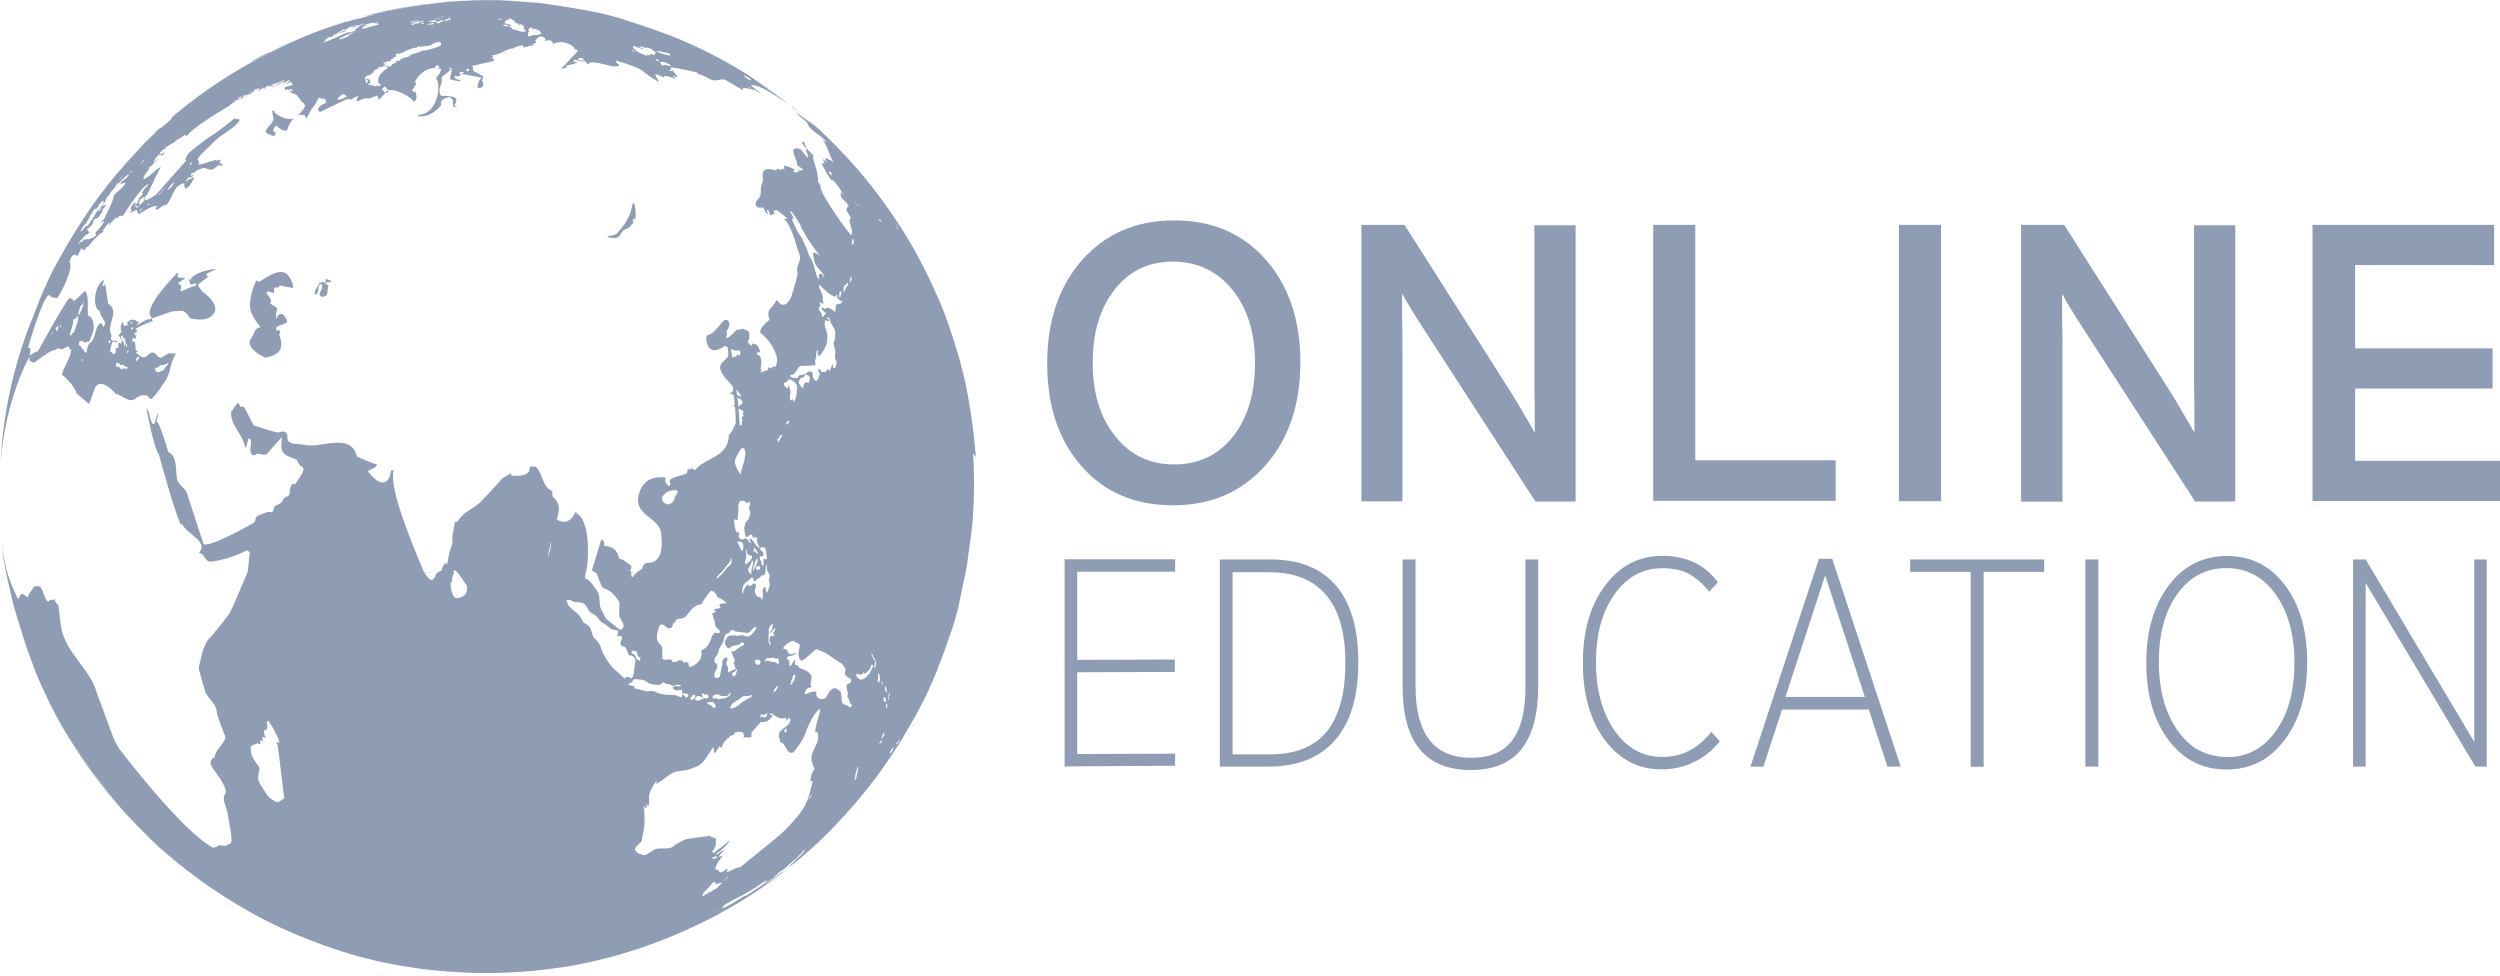 <?xml version="1.0" encoding="UTF-8"?> <svg xmlns="http://www.w3.org/2000/svg" id="Layer_2" viewBox="0 0 144.96 56.61"><defs><style>.cls-1{fill:#8f9db4;}</style></defs><g id="svg3843"><path class="cls-1" d="m68.01,29.3c-2.19,0-3.97-.75-5.29-2.26-1.34-1.51-2-3.51-2-5.97s.68-4.46,2.02-5.99c1.36-1.52,3.12-2.3,5.33-2.3s3.97.75,5.31,2.26,2.02,3.51,2.02,5.97-.68,4.46-2.04,5.99c-1.38,1.54-3.14,2.3-5.35,2.3Zm.07-2.37c1.41,0,2.54-.53,3.4-1.6.85-1.07,1.29-2.48,1.29-4.26s-.44-3.2-1.32-4.28c-.88-1.08-2.04-1.62-3.44-1.62s-2.52.53-3.36,1.6c-.85,1.07-1.29,2.48-1.29,4.26s.44,3.2,1.32,4.28c.85,1.07,1.98,1.62,3.4,1.62Z"></path><path class="cls-1" d="m78.94,29.06V13.04h2.5l6.21,9.77c.17.28.4.64.68,1.14.29.48.51.86.66,1.14v-1.54c-.02-.7-.02-1.21-.02-1.51v-8.98h2.39v16.02h-2.33l-6.52-10.07c-.09-.13-.2-.31-.33-.51-.13-.2-.31-.51-.55-.9-.11-.18-.18-.31-.22-.39s-.07-.13-.11-.17v1.52c.02.68.02,1.18.02,1.49v9.02h-2.37v-.02Z"></path><path class="cls-1" d="m95.86,29.06V13.04h2.44v13.65h8.14v2.35h-10.58v.02Z"></path><path class="cls-1" d="m110.11,29.06V13.04h2.44v16.02h-2.44Z"></path><path class="cls-1" d="m117.19,29.06V13.04h2.5l6.21,9.77c.17.28.4.64.68,1.14.29.48.51.86.66,1.14v-1.54c-.02-.7-.02-1.21-.02-1.51v-8.98h2.39v16.02h-2.33l-6.5-10.05c-.09-.13-.2-.31-.33-.51-.13-.2-.31-.51-.55-.9-.11-.18-.18-.31-.22-.39s-.07-.13-.11-.17v1.52c.02.68.02,1.18.02,1.49v9.02h-2.39v-.04Z"></path><path class="cls-1" d="m134.09,29.06V13.04h10.53v2.33h-8.06v4.83h7.97v2.33h-7.97v4.19h8.41v2.33h-10.88Z"></path><path class="cls-1" d="m68.14,43.68v.72l-6.41.04v-12.01h6.41v.72h-5.68v5.11l5.66-.02v.72l-5.66.02v4.74l5.68-.02Z"></path><path class="cls-1" d="m78.76,38.39c0,1.98-.44,3.49-1.34,4.52s-2.19,1.54-3.88,1.54h-2.81v-12.01h2.96c1.65,0,2.92.51,3.78,1.52.85.99,1.29,2.48,1.29,4.43Zm-.75.04c0-1.75-.37-3.05-1.12-3.93-.75-.88-1.84-1.32-3.29-1.32h-2.13v10.56h2.17c1.47,0,2.57-.44,3.29-1.32.72-.9,1.08-2.22,1.08-3.99Z"></path><path class="cls-1" d="m89.19,32.44v7.38c0,1.6-.33,2.81-.97,3.62-.66.81-1.63,1.21-2.94,1.21s-2.3-.4-2.96-1.21c-.66-.81-.99-2-.99-3.6v-7.4h.75v7.38c0,1.38.28,2.41.81,3.09s1.34,1.03,2.42,1.03,1.86-.33,2.37-1.01c.51-.66.77-1.69.77-3.09v-7.4h.73Z"></path><path class="cls-1" d="m99.24,42.45l.48.53c-.42.53-.92.94-1.51,1.21-.57.29-1.19.42-1.87.42-1.36,0-2.44-.57-3.29-1.71s-1.27-2.63-1.27-4.46.42-3.34,1.29-4.48c.85-1.16,1.97-1.73,3.32-1.73.7,0,1.3.13,1.82.37.53.24.99.62,1.4,1.16l-.5.55c-.39-.48-.79-.83-1.21-1.05s-.94-.31-1.52-.31c-1.14,0-2.06.51-2.77,1.52-.72,1.01-1.07,2.33-1.07,3.93s.37,2.94,1.08,3.97c.72,1.01,1.63,1.52,2.76,1.52.57,0,1.08-.11,1.54-.35.46-.22.9-.61,1.32-1.1Z"></path><path class="cls-1" d="m106.24,32.4l3.97,12.05h-.77l-1.08-3.31h-5.03l-1.08,3.31h-.75l3.97-12.05h.79Zm-2.7,8.01h4.59l-2.3-7.05-2.3,7.05Z"></path><path class="cls-1" d="m118.53,32.44v.72h-3.51v11.3h-.75v-11.3h-3.51v-.72h7.77Z"></path><path class="cls-1" d="m121.67,32.44v12.01h-.75v-12.01h.75Z"></path><path class="cls-1" d="m129.13,32.24c1.4,0,2.52.57,3.36,1.69.85,1.12,1.29,2.61,1.29,4.46s-.44,3.36-1.3,4.5c-.86,1.16-1.98,1.73-3.38,1.73s-2.5-.57-3.36-1.71-1.29-2.63-1.29-4.48.44-3.34,1.3-4.48c.85-1.14,1.98-1.71,3.38-1.71Zm0,11.66c1.18,0,2.11-.5,2.83-1.51.72-.99,1.08-2.33,1.08-3.97s-.37-2.96-1.1-3.97-1.67-1.51-2.85-1.51-2.11.5-2.83,1.49-1.08,2.31-1.08,3.95.37,2.98,1.1,3.99c.72,1.03,1.67,1.52,2.85,1.52Z"></path><path class="cls-1" d="m144.19,32.44v12.01h-.66l-6.36-10.65v10.65h-.73v-12.01h.73l6.3,10.58v-10.58h.72Z"></path><path class="cls-1" d="m19.18,1.53s0,0-.01,0c-.18.07-.37.13-.55.2-.4.15-.79.3-1.18.46-.02,0-.05.02-.09.04-.05.02-.11.05-.16.07,0,0,0,0,0,0,.64-.28,1.3-.53,1.96-.76,0,0,0,0,0,0,.02,0,.03-.02.04-.02Z"></path><path class="cls-1" d="m20.93.99c.06-.02.11-.03.17-.05-.18.05-.35.1-.53.15.04-.01.09-.02.13-.04.07-.02.15-.04.22-.06Z"></path><path class="cls-1" d="m17.82,2.02h-.01l-.07.04s.05-.02.09-.04Z"></path><path class="cls-1" d="m19.93,1.28c.05-.02.1-.03.16-.05-.05.02-.1.03-.16.05Z"></path><path class="cls-1" d="m15.93,2.85h0s.04-.02.04-.02c-.02,0-.03.02-.05.02,0,0,.01,0,.01,0Z"></path><path class="cls-1" d="m1.33,36.61c.06.19.12.39.18.58.01.04.03.08.04.11.15.46.32.91.49,1.36,0,.02.02.04.03.06.07.18.14.35.22.52-.5-1.2-.99-2.81-1.36-4.06.01.06.03.12.05.18.03.13.06.25.1.38.06.23.13.45.19.68.02.06.04.13.06.19Z"></path><path class="cls-1" d="m20.42,1.14s0,0,0,0c0,0-.01,0-.01,0h0Z"></path><path class="cls-1" d="m9.1,7.63c-.09.08-.17.16-.27.22.02-.02.04-.04.06-.06-.17.16-.34.32-.5.49.02,0,.04-.02.05-.03.21-.19.43-.4.65-.61Z"></path><path class="cls-1" d="m20.42,1.14s-.03,0-.05.01c.02,0,.03,0,.05-.01Z"></path><path class="cls-1" d="m15.99,2.85s.01,0,.01,0h0s.04-.02.04-.02c-.02,0-.03.02-.05.02Z"></path><path class="cls-1" d="m2.24,39.16c.07.16.14.32.2.47-.07-.16-.14-.31-.2-.47Z"></path><path class="cls-1" d="m16.04,2.83s-.04.04-.06.04h.01s-.02,0-.03,0c-.04.02-.08.04-.11.06,0,.02-.01.03-.02.04.02,0,.03-.02.05-.02,0,0-.02,0-.02,0,.09-.06.2-.09.29-.15.03-.01.06-.03.08-.04.13-.06.25-.13.27-.13,0,0,0,0,.02,0,.03-.01.05-.02.08-.04.21-.1.41-.19.6-.28-.45.19-.89.4-1.33.61.06-.03.11-.06.17-.08Z"></path><path class="cls-1" d="m15.86,2.92l-.04.02s.02,0,.04-.02Z"></path><path class="cls-1" d="m27.16.03c-.17,0-.35.01-.52.02.17-.01.35-.02.52-.02Z"></path><path class="cls-1" d="m25.44.15c-.15.02-.31.03-.46.05-.02,0-.04,0-.06,0,.17-.02.35-.04.53-.06Z"></path><path class="cls-1" d="m28.37,0c-.29,0-.58,0-.87.01.29,0,.58-.01.87-.01Z"></path><path class="cls-1" d="m16.02,2.86c.17-.09.34-.17.51-.25,0,0,0,0-.01,0-.09.05-.19.09-.28.13-.08.04-.16.08-.21.11Z"></path><path class="cls-1" d="m26.26.08c-.16.01-.31.02-.47.04.15-.01.31-.02.47-.04Z"></path><path class="cls-1" d="m2.03,18.06s0,0,0-.01c0,0,0,.01,0,.02,0,0,0,0,0,0Z"></path><path class="cls-1" d="m.49,23.63s0-.01,0-.02c0-.01,0-.02,0-.03,0-.04.01-.08.02-.13,0,.04-.02.08-.02.13,0,.02,0,.03,0,.05Z"></path><path class="cls-1" d="m16.63,2.54s-.01,0-.02,0c0,0,0,0,0,0,0,0,0,0,0,0l.04-.02Z"></path><path class="cls-1" d="m.48,23.65s0,0,0-.01c0,0,0-.02,0-.02,0,.01,0,.02,0,.03Z"></path><path class="cls-1" d="m15.67,3.01s0,0,0,0c0,0,0,0,0,0Z"></path><path class="cls-1" d="m10.1,6.7s0,0,0,0c.04-.03.08-.06.11-.1,0,0,0,0,0,0-.04.03-.07.06-.11.09Z"></path><path class="cls-1" d="m15.66,3.01s-.04.02-.06.03c-.05.02-.1.05-.15.08h.02l-.02.02-.13.06s-.01,0-.03.02c-.05.04-.14.08-.14.08-.04.02-.07.04-.09.04,0,0,.01,0,.02-.01-.12.06-.24.13-.36.2.05-.03.1-.05.14-.07.01,0,.02,0,.03-.01.04-.02.07-.04.11-.06-.04.03-.08.05-.11.06-.1.05-.2.11-.29.16,0,0,.01-.01.02-.02-.62.34-1.22.71-1.8,1.1.2-.13.39-.25.58-.36.67-.42,1.52-.88,2.35-1.29,0,0,0,0,0-.01h-.02s.07-.05.14-.08c-.01,0-.03.01-.04.02-.03.01-.05.03-.08.04,0,0-.02.01-.04.02-.03.01-.04.02-.05.02Z"></path><path class="cls-1" d="m1.35,36.69c.03.09.05.18.08.27,0,.03.02.05.02.08,0,.02.01.04.02.05-.04-.13-.08-.26-.12-.39Z"></path><path class="cls-1" d="m10.22,6.6c.83-.69,1.7-1.34,2.6-1.94-.09.06-.18.12-.28.18-.81.55-1.58,1.13-2.32,1.76,0,0,0,0,0,0Z"></path><path class="cls-1" d="m6.87,46.68c-.37-.43-.78-.95-1.17-1.49-.05-.06-.1-.13-.15-.19,0,0,.01.02.02.03-.01-.02-.02-.03-.04-.05,0,0-.01-.02-.02-.02-.15-.19-.3-.41-.45-.64-.25-.37-.5-.74-.74-1.12,0,0,0,0,0,0-.05-.07-.1-.15-.14-.23-.02-.03-.04-.07-.06-.1,1.82,3.03,4.19,5.68,6.97,7.83-.38-.3-.77-.61-1.16-.95-.97-.85-2.2-2.08-3.05-3.07Z"></path><path class="cls-1" d="m10,6.78s.02-.02.03-.03c.07-.06.14-.13.22-.19-.05.04-.1.08-.14.12-.04.03-.08.07-.11.1Z"></path><path class="cls-1" d="m9.85,6.83l-.02.02c.09-.07.18-.17.28-.24-.13.11-.25.22-.38.32-.01.01-.03.03-.04.04.06-.06.11-.09.17-.15Z"></path><path class="cls-1" d="m21.34.89c1.08-.28,2.18-.5,3.31-.64-.02,0-.05,0-.07,0-1.11.15-2.21.37-3.27.64.01,0,.02,0,.03,0Z"></path><path class="cls-1" d="m24.98.2s-.05,0-.08,0c0,0,0,0,.01,0,.02,0,.04,0,.06,0Z"></path><path class="cls-1" d="m24.66.24s-.05,0-.08.01c.02,0,.05,0,.07,0,0,0,0,0,0,0Z"></path><path class="cls-1" d="m25.79.12c.15-.01.31-.02.47-.04.13,0,.26-.02.39-.03.17-.01.35-.02.52-.02.11,0,.23-.01.34-.02.29,0,.58-.01.87-.01h-.39c-.85.02-1.49.06-1.69.07-.2.02-.48.04-.68.06-.19.02-.41.05-.63.07.15-.02.31-.03.46-.05.12-.01.23-.03.35-.04Z"></path><path class="cls-1" d="m18.62,1.73c-.17.06-.33.12-.5.18-.23.09-.45.18-.66.27,0,0,0,0-.01,0,.39-.16.78-.31,1.18-.46Z"></path><path class="cls-1" d="m20.09,1.23c.16-.05.32-.1.48-.14.18-.05.35-.1.53-.15.01,0,.02,0,.03,0,.04-.01.1-.03.17-.04,1.07-.27,2.16-.49,3.27-.64-.41.05-.81.11-1.15.17-.64.09-1.49.29-2.13.46-.77.19-1.67.47-2.53.78.39-.14.78-.26,1.17-.38.05-.02.1-.03.16-.05Z"></path><path class="cls-1" d="m19.19,1.52s0,0-.01,0c0,0,0,0,.01,0,0,0,0,0,0,0Z"></path><path class="cls-1" d="m15.92,6.54v-.09s-.06-.02-.07-.04c-.02.02-.06.02-.07.04q.06.4.09.44c-.06.31-.4.46-.48.77q.37.26.55.2c.02-.06.04-.11.06-.17-.06-.02-.11-.04-.15-.06,0-.15,0-.22.17-.35.2.18.4.35.62.28.07-.2.17-.51.41-.69-.28.08-.65.02-1.13-.33Z"></path><path class="cls-1" d="m35.61,13.8c.06,0,.17,0,.26-.07.13-.09.15-.28.28-.37.11-.07.26-.11.37-.2l.02-.02.22-.28s-.06-.04-.07-.06c-.02-.04.02-.09.04-.11.02-.02.04.02.06.04.11.06.06-.68.02-.83-.04-.15-.13-.09-.13-.09t-.06.26c-.02.18-.13.48-.4.92q-.09.13-.44.53c-.11.11-.24.13-.39.15-.09,0-.15.02-.17.04-.04.07.4.09.4.09Z"></path><path class="cls-1" d="m10.28,6.53s.01-.01.02-.02c-.01.01-.03.03-.04.04,0,0,0,0,0,0,0,0,0,0,.01-.01Z"></path><path class="cls-1" d="m14.61,19.55c-.55.59.72,1.19.79,1.19.51-.13,1.19-.28.79-1.34.02-.04.06-.09.07-.13-.02-.04-.06-.09-.07-.13-.06.02-.11.02-.15.02-.2-.31.44-.29.61-.5,0-.04-.02-.11-.04-.15-.24-.48-.5-.31-.59,0q-.06-.24.06-.61c-.06-.07-.15-.15-.22-.18-.07-.04-.15-.09-.15-.09-.06-.04-.04-.06-.02-.09.02-.07.04-.09,0-.18-.06-.15-.18-.24-.24-.39v-.02s.02-.02.02-.02c.04-.04.15-.04.33.04.04.02.06.02.07.02.04,0,.02-.04.02-.11,0-.13,0-.2.09-.22.04,0,.07.02.11.02s.13-.13.17-.13c.24.09.5.09.73.15.06-.18-.24-.97-.68-.92h-.02q-.35-.06-1.27.57s-.11-.07-.17-.09q-.4.97-.35,1.58s.06.51.62,1.14c-.37,0-.35.39-.53.57Z"></path><path class="cls-1" d="m20.93.99c-.07.02-.15.04-.22.06.07-.02.15-.04.22-.06Z"></path><path class="cls-1" d="m18.4,16.97c.06-.11.07-.17.07-.26,0-.07,0-.09.02-.13,0,0,.09-.18.15-.09.09.17.02.29-.02.35-.04.06-.11.2-.07.29.06.13.31.07.39-.02.02-.04.04-.07.04-.11v-.06c.02-.06.02-.13.02-.18,0-.07.04-.13.04-.2-.02-.09-.13-.04-.17-.09,0-.02.04-.11.17-.11.13.02.17-.06.17-.06.02-.04-.09-.04-.17-.07h-.06s.02-.06-.02-.07c0,0-.07-.02-.07.04,0,.13,0,.2-.09.2-.04,0-.02-.06-.04-.07-.02,0-.18.06-.2.07-.02.02-.06.04-.07.07l-.2.35s-.07.15-.04.22c.06.11.15-.06.17-.07Z"></path><path class="cls-1" d="m14.62,3.57h0s.07-.04.1-.06c.12-.07.24-.13.36-.2,0,0-.01,0-.02.01.02,0,.06-.02.09-.04,0,0,.09-.04.14-.08.02,0,.03-.02.03-.02l.13-.06.02-.02h-.02s.1-.05.15-.08c.02-.01.04-.02.06-.03,0,0,0,0,0,0,0,0,0,0,0,0,0,0,0,0,0,0,0,0,0,0,0,0-.1.05-.21.1-.31.15-.01,0-.03.02-.04.02,0,0,0,0,0,0-.02,0-.02.02-.04.02-.06.04-.11.06-.17.09,0,0-.01,0-.02.01-.88.47-1.74.99-2.56,1.54.09-.06.19-.12.28-.18.59-.39,1.19-.75,1.8-1.1Z"></path><path class="cls-1" d="m1.91,38.33c.11.28.22.55.33.83-.06-.14-.11-.29-.17-.43,0-.02-.02-.04-.03-.06-.04-.11-.09-.22-.13-.33Z"></path><path class="cls-1" d="m1.33,36.61s.02.05.02.08c.04.13.08.26.12.39.01.04.03.07.04.11-.06-.19-.12-.39-.18-.58Z"></path><path class="cls-1" d="m1.29,36.49s-.03-.08-.04-.13c.06.2.12.4.18.59-.03-.09-.05-.18-.08-.27-.02-.07-.04-.13-.06-.2Z"></path><path class="cls-1" d="m1.04,35.62s.02.08.03.12c0,0,0,0,0,0-.03-.13-.07-.25-.1-.38.02.09.04.17.07.26Z"></path><path class="cls-1" d="m1.08,35.75c.03.1.05.2.08.3-.02-.08-.04-.16-.07-.24.02.08.04.16.07.24.03.09.05.19.08.28,0,.03.02.06.03.1-.07-.22-.13-.45-.19-.68Z"></path><path class="cls-1" d="m1.48,37.08c.07.22.15.45.23.67-.05-.15-.1-.3-.15-.44-.01-.04-.03-.08-.04-.11-.01-.04-.03-.07-.04-.11Z"></path><path class="cls-1" d="m1.55,37.31s-.03-.08-.04-.11c.01.04.03.08.04.11Z"></path><path class="cls-1" d="m1.27,36.42s-.02-.06-.03-.1c0,.01,0,.03.01.04.01.04.03.08.04.13,0-.02-.01-.04-.02-.07Z"></path><path class="cls-1" d="m56.58,26.51c-.09-1.36-.35-3.16-.64-4.48-.29-1.29-.83-2.99-1.32-4.23-.5-1.21-1.27-2.79-1.95-3.91-.66-1.12-1.67-2.54-2.5-3.55s-2.02-2.26-2.99-3.12c0,0,0,0,0,0-.36-.33-.63-.58-.63-.58-.31-.28-.33-.28-.55-.4.02.02.17.13.28.22-.03-.02-.06-.05-.1-.07-.8-.63-1.69-1.28-2.42-1.78-1.07-.75-2.61-1.56-3.8-2.09-1.19-.55-2.87-1.1-4.11-1.49-1.29-.39-3.05-.64-4.37-.83-.24-.04-.57-.06-.81-.07-.22-.02-.51-.04-.73-.06-.2-.02-.46-.04-.68-.04-.2-.02-.37-.02-.46-.02h-.4c-.29,0-.58,0-.87.01-.11,0-.23.01-.34.02-.17,0-.35.01-.52.02-.13,0-.26.02-.39.03-.16.01-.31.02-.47.04-.12.01-.23.02-.35.04-.18.02-.35.04-.53.06-.09.01-.18.02-.27.03-1.13.15-2.23.37-3.31.64.01,0,.02,0,.03,0-.06.02-.09.02-.15.04h.04s-.02,0-.04.02c.15-.04.28-.09.44-.09-.04,0-.24.06-.28.06l-.86.22s.04-.02.04-.02c-.05.02-.1.03-.13.03,0,0,0,0,0,0h.01s0,0-.01,0c-.02,0-.03,0-.05.01-.01,0-.03.01-.05.02.02,0,.06-.02.07-.02-.02,0-.02.02-.04.02h.02s-.29.09-.31.09c0,0,.02,0,.02-.02-.03,0-.09.02-.15.04-.25.1-.52.16-.78.25-.67.23-1.32.48-1.96.76-.19.09-.39.18-.6.28-.03.01-.05.02-.08.04,0,0,0,0,.01,0-.17.08-.34.16-.51.25.05-.03.13-.07.21-.11-.03.01-.06.03-.08.04-.09.06-.2.09-.29.15,0,0,.02,0,.02,0-.02,0-.03.02-.05.02,0,0,.01-.02.02-.04t-.04.02l.04-.02s.07-.03.11-.06c.01,0,.02,0,.03-.01h0s0,0-.01,0c.02,0,.03-.02.05-.02-.06.03-.12.06-.17.08.44-.22.88-.42,1.33-.61,0,0,0,0,0,0,.05-.02.1-.05.16-.07,0,0,0,0,0,0-.53.23-1.06.47-1.58.73,0,0,0,0,0,0,0,0,0,0-.01,0,.03-.01.05-.03.08-.04.01,0,.03-.01.04-.02-.07.03-.14.07-.14.08h.02s0,0,0,.01c-.83.42-1.67.87-2.35,1.29-.18.11-.38.23-.58.36-.9.6-1.77,1.25-2.6,1.94,0,0,0,0,0,0,.74-.62,1.52-1.21,2.32-1.76-.75.5-1.55,1.09-2.21,1.64,0,.01,0,.02-.04.03,0,0,0,0-.01,0,0,0,0,0-.01.01,0,0-.01.01-.02.02-.08.06-.15.13-.22.19-.01,0-.02.02-.03.03.03-.03.07-.07.11-.1-.11.09-.18.16-.18.17h.02c-.02.07-.26.28-.26.28,0,0-.35.29-.44.35.02-.02.04-.04.06-.06-.08.04-.15.1-.22.16-.02.02-.04.04-.06.06-.04.05-.08.09-.12.14-.17.16-.34.32-.5.49.16-.16.33-.33.5-.49-.02.02-.04.04-.06.06.09-.06.18-.14.27-.22-.23.21-.45.43-.65.61-.02,0-.04.02-.05.03-.14.15-.29.31-.45.48-.06.07-.12.13-.18.2-.29.31-.59.64-.83.92-.44.5-.97,1.18-1.36,1.71-.21.28-.42.59-.64.92-.3.45-.59.91-.87,1.37-.22.36-.45.76-.67,1.17-.04.08-.09.15-.13.22-.33.57-.68,1.38-.94,1.98-.07.16-.14.34-.21.53-.07.17-.14.35-.2.52-1.11,2.68-1.78,5.57-1.93,8.6.3-3.79,1.65-6.14,1.68-6.17v.22c.07.06.18.07.26.13q1.07-.81,1.19-.73c.06-.02.13-.07.17-.11.06.02.13.04.18.02l.04.04q.13,0,.35-.17s.07.02.11.02c0,.06.02.13.06.18.02-.02.06-.04.07-.06-.04.55-.42.97-.55,1.49q.66.55.86,1.1l.7.59q.06-.02.31-.79c.29-.92,1.25.2,1.25.22.4.06.79.62,1.21.22,0,0,.22-.18.57-.13.11.02.13.15.22.2h.04q.15,0,.86-1.08c.29-.46.26-1.05.57-1.49,0-.02-.02-.06-.02-.09q-.09.07-.37,0-.39.26-.42.26c-.26.06-.29-.29-.53-.29-.22,0-.29.28-.51.28s-.29-.22-.48-.26c.07-.02.13-.07.17-.13-.02,0-.06.02-.09.02-.02-.02-.06-.06-.07-.07q0-.39-.06-.48s-.04,0-.07-.01c0,.01,0,.03,0,.03,0,0-.04.04-.06.02v-.02s.02-.06.02-.09-.02-.06,0-.09c0,0,0-.02.04-.02.01,0,.02,0,.03,0,0,0,0-.02.01-.02.02.02.06.02.09.04.03-.09.05-.16.07-.21,0,0-.01,0-.01.01-.02,0-.04.02-.06.02h-.02s0-.02.02-.04c0-.02.02-.06,0-.04-.02,0-.02.02-.04.02h-.02s-.04-.02-.02-.04c0-.02.02-.04.06-.06,0,0,.07-.06.11-.06,0,0,0,0,0,0,0-.08-.04-.11-.1-.17,0,0,.48-.29,1.03-.46-.02-.02-.06-.04-.07-.06v-.09l1.16-.4.53-.04c.31,0,.37.29.55.44,0,0,.72.18,1.08-.04.99-.59-.39-1.51-.4-1.51-.07-.15-.22-.24-.26-.4.2-.13.35-.31.55-.4,0-.02.02-.06.02-.09-.02-.02-.06-.06-.07-.07,0-.02.02-.06.02-.09l.53-.24c-.15-.07-1.32.18-1.49.62-.04-.02-.07-.04-.09-.06q.06.2.09.28t.29-.04s.04.06.06.07c-.02.04-.02.07-.04.09-.31.04-.55.22-.83.31-.02-.02-.04-.06-.06-.07.09-.2.09-.26-.13-.4.15-.11.29-.18.42-.29-.13-.04-.26-.02-.39-.04-.02-.02-.04-.06-.06-.07.02-.06.04-.13.06-.18h-.09s-2.09,2.11-1.47,2.55c0,.02-.02.06-.02.09-.04,0-.07.02-.09.04q-.15-.06-.77.37.04-.07.18-.22s-.06.02-.09.02l-.06-.06c-.29-.26-.59.09-.59.09.02.02.06.04.07.06v.09s-.07-.02-.09-.04c0,.02-.02.06-.02.09-.02-.02-.06-.06-.07-.07-.02.02-.04.06-.04.09t-.09-.28c-.07.13-.17.28-.07.57-.06.07-.09.17-.18.22.09.09.15.22.24.31-.02.06-.06.13-.09.17-.04-.02-.07-.04-.09-.06-.02.02-.06.04-.07.06,0,.06.02.15.04.2-.04.02-.07.04-.09.06-.04,0-.07-.02-.09-.04q.02.28-.06.4s-.04-.06-.06-.07c-.02.02-.06.06-.07.07v-.09s-.06-.06-.07-.07c-.02.02-.06.06-.07.07q.07-.61.2-.68c.06.02.13.06.18.09.02-.02.06-.04.07-.06q-.07-.07-.37-.07c-.02-.06-.04-.13-.04-.18.02-.02.06-.06.07-.07-.42-.59.53-1.41-.22-1.89l-.17-1.12c-.04.06-.09.09-.15.13q0-.15.09-.39c-.57.29-.73,1.62-.24,1.84-.04.31.51.61.18.9-.02-.17-.06-.18-.17-.22-.35.29-.22.86-.59,1.16,0-.02,0-.04,0-.06,0,.01-.02.02-.02.04-.07.11-.11.2-.13.28q-.02.18-.07.28s-.07.02-.11-.06l-.06-.13s-.04-.02-.06-.02c0,0-.02-.02-.04-.06q-.06-.13-.09-.13s-.04-.02-.06-.02l-.02-.02s.04-.2.06-.22h.07s.06-.02.09-.02h.02s.02.02.02.04c.02.04.02.06.09.06.04,0,.07-.02.09-.02l.2-.07s.01,0,.01,0c.05-.27.24-.52.23-.82-.02-.37-.13-.59-.33-.64-.07-.46.07-.96-.13-1.41h-.09c-.5.5-.51.5-.64.55-.02-.04-.02-.07-.04-.09-.06-.02-.13-.06-.17-.09-.28.24-1.82,3.07-1.84,3.1q-.17.02-.48.26c.02-.13.04-.28.06-.4-.02-.02-.06-.04-.07-.06-.02,0-.06.02-.09.02.09-.35.83-2.85,1.21-3.09.07.07.17.11.24.17l.06-.02c.06.02.13.04.18.04.15-.15,1.01-1.76.72-2.09v-.02c.11-.33.13-.35.35-.44.02.02.02.06.04.09.02,0,.06-.02.09-.02.11-.2.13-.26.17-.37.04-.02.07-.02.09-.04.02.04.02.07.02.11.06-.02.13-.04.18-.06v-.09s.17-.06.22-.17q.29-.35.68-.7s-.02.06-.02.07q.02-.06.17-.15s-.06-.02-.07-.04c.17-.17.24-.39.44-.5q-.09.11-.09.2.4-.48.5-.46s.02.06.04.07c.02-.18.15-.18.2-.18.02.02.04.04.06.06q1.16-1.82,1.52-1.89c-.13.18-.29.31-.39.51.02.02.04.04.06.06-.12.13-.21.23-.28.31.01,0,.03-.02.04-.02,0,0,.02,0,0,.02-.02.09-.06.17-.07.18,0,0-.01.01-.02.02,0,.03-.04.07-.04.07t-.04.06s-.04.04-.06.06c0,.02-.02,0-.02,0-.01-.02.05-.09.09-.15-.01,0-.02,0-.02,0v-.02h-.02s-.04,0-.04-.02c0,0,0-.01,0-.02-.14.16-.17.21-.25.33.02.04.04.09.07.13-.04.04-.07.09-.09.15q.35-.17.39-.17.04.07.07.22s.06.02.07.02.64-.44.99-.48c.02.02.04.06.04.07-.02,0-.04.02-.06.04,0,.02-.02.06-.02.07.02.02.04.04.06.06.2-.06.31-.29.55-.28.4-.37.37-1.12,1.05-1.27.02.11.02.22.04.31.28,0,.53-.61.53-.61h-.07s-.02-.06-.04-.07c.17-.33.2-.35.44-.44s.24-.09.55.02c.28.09.37-.22.57-.24.04-.02.11,0,.15.02.02,0,.06-.02.07-.04-.02-.02-.04-.06-.04-.07-.11,0-.13-.04-.15-.13.04-.04.09-.09.11-.13-.24.09-.31.06-.37.04q-.15.06-.22.06l-.04.02c-.22.06-.44.15-.68.2v-.02c.02-.09.04-.11-.07-.29.04-.11.04-.13.24-.33q.85-.86,1.1-1.03,1.16-.77,1.08-.97-.15-.04-.22,0s-.04-.04-.06-.06q-1.18.96-1.41,1.05l-.04.02c-1.23.92-1.29.96-1.41,1.34.02,0,.04.02.06.04l-1.73,1.95s-.53.42-.73.35c.39-.61.62-1.3.99-1.93-.37.17-.59.53-.96.7-.02-.02-.06-.02-.07-.04.02-.02.02-.06.04-.07q-.02-.06.39-.57-.17.07-.2.11.09-.11.31-.24.02-.11.28-.29h.02s.02-.06.04-.07c-.11.06-.18.13-.28.18.04-.09.18-.35.33-.4h.02s.06-.02.07-.02c.02.02.02.06.04.07.07-.07.17-.13.22-.22,0,0-.12.09-.35.13,0,.01-.01.02-.01.02-.04.04-.09.07-.09.07,0-.02.07-.09.1-.1.16-.26.27-.3.4-.34-.02-.02-.04-.06-.04-.07.02,0,.06-.02.07-.04h.06q.26-.2.39-.22c0-.11.33-.26.33-.26l.04-.02c.09-.06.15-.13.24-.18v.07s.06-.02.07-.04c.02.02.04.06.04.07.13-.4,2.42-1.76,2.44-1.76.24-.22.35-.24.39-.26-.02.02-.04.06-.06.07.09-.07.17-.15.26-.2.02,0,.06.02.07.02.02-.02.04-.04.06-.06-.02,0-.06-.02-.07-.02.7-.4.73-.4.83-.42v-.07s.06-.02.07-.04v.02c.06,0,.11-.04.13-.07.02-.02.06-.02.07-.02-.04.04-.07.09-.09.13.04-.04.09-.06.15-.07-.04.04-.09.09-.13.13.09-.06.18-.11.28-.17l.02.02s.06-.02.07-.04v.07q.13-.13.15-.18s.06-.02.07-.02l.09.02s.06-.02.07-.02c0,.02-.02.06-.02.07,0,0,.24-.17.39-.26-.02.02-.02.06-.04.07q.26-.17.33-.15s.04-.04.06-.06h.07c-.18.13-.39.2-.55.37.2-.09.37-.24.59-.31-.09.09-.11.11-.17.18.04-.02.09-.04.4-.24,0,.02.02.04.04.06q-.13.07-.22.2.24-.15.29-.15s.02.06.02.07c.02.02.06.02.07.04v.07c-.15.07-.33.06-.46.15,0,.04.02.09.02.15.13-.06.15-.06.22,0,.04-.02.09-.06.13-.07.02.02.06.04.07.04.02.02.02.06.02.07h-.15s.02.06.02.07c.02,0,.06.02.07.02l.02.06c.4-.02.42.44.7.57.02.06.04.11.07.15-.07.16-.21.4-.43.55.11-.03.24-.04.39-.02q.07.09.11.22l.33-.61q.2-.2.39-.61c.13.06.28.04.4.09,0,.07.04.15,0,.22q-.46.18-.44.42s.09.07.13.09q1.32-.66,1.62-.75c.06,0,.13.02.17.04.06-.04.2-.18.44-.2-.06.06-.11.15-.13.22.02.04.06.07.07.09l.07-.04c.13-.09.33-.18.59-.13l.11-.04c.15-.07.17-.07.37-.13.04.07.07.17.09.24q.39-.39.39-.4c.06-.42,1.23,0,1.65.51q.2-.13.11-.53c-.07-.02-.17-.07-.24-.11q.24-.35.26-.42s-.07-.07-.09-.09c.09-.18.62-1.03,1.52-.75,0,.24-.2.37-.28.55.33.4.06,2.13-1.08,2.11.02.02.06.06.07.09.31,0,.73,0,1.3-.64q-.11-.39.5-.48c.06.06.13.11.18.17,0,.2,0,.22.02.37.07.04.18.04.26.02-.04,0-.09-.02-.13-.02-.02-.04-.04-.07-.06-.11.11-.13.13-.13.09-.35q-.22-.17-.86-.15c-.28-.35.13-.72.02-1.07.17-.18.4-.29.57-.5.06.2-.09.4-.07.61.44.11.5.11.64.11-.02-.02-.06-.06-.07-.09-.17,0-.2-.02-.33-.13.02-.04.04-.07.06-.11.13.07.17.09.33-.06-.04-.02-.07-.04-.11-.06l1.3.24q-.2.2-.24.53s.06.07.09.09c.37-.06.24-.33.18-.46.04-.07.06-.17.07-.24-.18-.07-.35-.22-.55-.28-.04-.07-.06-.17-.04-.24-.02-.02-.06-.06-.09-.07,0,0,1.03-.24,1.3-.29,0-.04-.02-.09-.02-.13-.04-.02-.07-.04-.11-.06.04-.02.07-.06.09-.09-.04-.02-.07-.04-.11-.06.48.02.83-.37,1.29-.4.06-.09.55-.18.55-.18,0,.04.02.09.02.13q.26-.02.35-.11c.07,0,.17.02.24.02-.02-.02-.06-.06-.07-.09.07-.02.17-.06.22-.11-.02-.04-.04-.07-.06-.11q.17-.2.28-.24l.13.02c.06.02.15.07.2.13-.02.04-.06.07-.07.11.4-.09.46.02.5.18.53-.28,1.14.06,1.25.26-.04-.02-.09-.04-.13-.04q.31.15.33.17l-1.01,1.08q.24-.09.37-.11s-.06-.06-.07-.09c.55-.13.57-.15.7-.24-.07.02-.18.02-.26,0,.02-.04.04-.09.04-.13.17.04.31.09.48.13.02-.02.06-.06.09-.07.11.07.17.18.29.24,0-.04.02-.09.02-.13.5-.04.96.17,1.43.24.09-.02.2,0,.29-.04v-.07c-.11-.07-.13-.09-.2-.2.02.02.06.02.07.02-.02-.02-.02-.04-.04-.06q1.32.39,1.62.66s-.02.04.85.59q.02-.06-.22-.44c.2-.02.37.13.55.17,0-.02-.02-.06-.02-.07.06-.02.13-.06.62.15.02-.02.02-.04.04-.06-.04,0-.09-.02-.13-.04v-.07s.09.04.13.06c.06-.02.11-.02.15,0q-.31-.37-.33-.39c-.07.07-.11.06-.18.02.04-.04.09-.06.13-.06,0-.04-.04-.09-.07-.11.22-.04,1.58.29,1.58.29v.07s.09.04.13.04c.02,0,.06.02.07.02.24.06.44.24.68.31.24.07.48-.11.73-.02q.11.06,1.05.61s-.04-.06-.04-.07c.02-.02.04-.06.04-.07q.09-.02.4.07v-.07c.26.07.44.26.68.37t-.64-.51c.2-.04.48-.07,2.04.99-.04-.04-.07-.07-.11-.09.26.15.46.35.7.51-.11-.09-.26-.2-.28-.22.22.13.24.13.55.4,0,0,.4.37.88.81-.37-.31-.79-.53-1.14-.86.17.31.51.44.7.73-.02,0-.06-.02-.07-.02.29.44.79.62,1.12,1.03-.04-.02-.15-.06-.26-.15.35.37.37.9.66,1.3q-.42-.24-.46-.22s-.02.06-.02.07q.04.07.09.2c-.07-.07-.15-.17-.22-.24q.04.2.09.28c-.06-.02-.11-.02-.15-.02-.02.13.53.99.53.99.02,0,.06-.02.07-.02.22.15.66.85.66.85q-.09-.04-.15-.17c-.15.44.39.55.44.88h-.07c-.11.17-.09.18.2.64-.02.02-.06.07-.07.11l-.02.02c.02.31.24.57.11.88-.13-.06-1.82-2.42-1.78-2.79.02-.11-.11-.26-.17-.33q.07-.06-.07-.7c-.06-.22-.17-.46-.2-.7,0-.02.02-.04.04-.06-.17-.26-.5-.42-.53-.79-.04-.04-.09-.06-.13-.06,0,.02-.02.06-.02.07,0,0,.15.26.31.39-.04,0-.06-.02-.07-.02,0,.17.13.31.11.5-.15-.13-.48-.55-.48-.55-.02.04-.04.06-.04.07-.04-.04-.09-.07-.13-.09-.07.04-.13.06-.2.09-.04.33.22.57.22.9.09.11.26.15.35.28-.04,0-.09.02-.13.04-.02-.02-.04-.02-.06-.04-.02.02-.06.07-.06.11-.02,0-.06-.02-.07-.02-.09.11-.11.09-.26-.02.02-.02.06-.07.09-.09q-.29-.17-.62-.22-.02.13.04.2c-.06,0-.11,0-.15-.02-.02.02-.04.04-.06.06t-.22-.07s-.04.02-.06.04c0,.02.02.06.02.07q-.55-.15-.7-.02c-.24.2,0,.5-.13.73-.13.22-.06.5-.11.73-.06.22-.4.37-.24.62,0,0,.13.15.35.07.15.09.15.28.28.39.02-.02.02-.04.04-.06-.02-.04-.04-.09-.06-.13.02-.02.04-.04.06-.06.11.11.13.31.13.31.11.02.13-.02.17-.09.04.02.06.02.07.04,0,.02.02.06.02.07q.02-.09-.07-.29c.11.02.13,0,.2-.02.29.2.62.5.62.5q-.07.04-.22,0,.35.24.73,1.51v.04c.06.24.2.44.22.7,0,.24-.13.4-.17.62-.02.13.04.26.02.39-.02.18-.37,1.3-.37,1.3-.24.53-.62.55-.77.18-.06.02-.07.02-.11,0-.02.17-.31.46-.31.46,0,0-.2.17-.11.48.06.17.06.18,0,.22-.35.29-.42.44-.46.53-.06.15-.06.17.17.35.48.42.99,1.34.68,1.8-.07.02-.09,0-.13-.02-.06.04-.06.09-.11.13-.07-.09-.11-.07-.15-.06q-.04.13-.13.2s-.04-.02-.06-.04q-.04.06-.28.13c.02-.06.06-.11.04-.18h-.04c.06-.4.09-.7-.13-.85v.04q-.09-.07-.09-.13c.06-.07.13-.06.18-.04,0-.02.02-.02.02-.04-.11-.33-.17-.37-.22-.42t-.24-.07q0,.09-.07.13c-.07-.04-.11-.15-.2-.17.02-.11.07-.2.11-.29-.07-.11.06-.28-.09-.39l-.31-.13c-.09,0-.15.06-.24.07l-.04-.02h-.04c-.44.42-.5.48-.62.5,0-.02-.02-.02-.02-.04q.09-.15.02-.35c.04-.06.2-.33.18-.44,0-.07-.11-.39-.4-.13q-.59.77-.86.77s-.07.07-.09.11c0,.02-.04,1.3,1.08.53.06.02.11.04.15.06.04.17.06.33.04.51-.09.28-.51.35-.46.73.09.48.53.72.75,1.1,0,.11.02.22-.07.29-.06.02-.11.02-.15.04.09.04.18.07.26.13.02.18.04.39.04.57-.04.02-.09.06-.13.07h.15c.04.33.06.64.04,1.03q-.28.57-.39.64c-.02,1.3-1.38,1.29-1.97,2.04-.06-.06-.17-.11-.24-.13-.02.04-.06.09-.07.13-.02-.04-.06-.07-.09-.11-.02.07-.04.18-.06.28-.31.15-.68.17-.99.37-.02.09,0,.2.04.29-.04.02-.07.06-.11.09-.18-.18-.22-.26-.18-.51-.48-.02-1.29-.06-1.56,1.03-.29,1.18,1.19,1.27,1.3,2.2.06.51.18,1.67-.73,1.73-.13,0-.29,0-.37.35-.13.07-.24.17-.37.24h.02l-.02.02c-.06.06-.09.11-.15.17-.02.02-.04.04-.07.04-.02,0-.02-.04-.02-.06,0-.04-.02-.09-.04-.17h.26c-.09,0-.18,0-.31-.11.04-.07.07-.18.09-.28,0-.02-.4-.37-.72-.46-.06-.24-.17-.7-.86-.72,0-.26,0-.28-.17-.39l-.55,1.8c.07.06.18.13.26.17h.02c.13.4.31.79.31.79.06.07.11.09.18.11.29.07.61.46.62.48.18.22.18.26.2.31.02.06,0,.2,0,.35-.02.44,0,.46.02.5q.2.37.22.44c.02.06,0,.13,0,.15-.02.04-.11.13-.15.15-.07.02-.81-.61-.81-.61-.13-.13-.18-.31-.28-.46-.22-.35-.07-.79-.26-1.14,0,0-.17-.28-.35-.48-.06-.06-.09-.11-.15-.17-.07-.07-.11-.07-.17-.09-.02,0-.04,0-.04-.02-.04-.13,0-.26.04-.33h-.02c.17-.4.33-3.05-.53-3.45,0-.04-.02-.09-.04-.13l-.04.09s-.35.85-1.07.39c.17-.57.24-.9-.26-1.36.02-.07.02-.2,0-.28-.61-.29-.53-1.03-.97-1.43-.07.02-.18.02-.26-.02-.02.04-.06.07-.09.11.06.53-.92.46-1.05.42-.02-.04-.04-.09-.06-.13-.13.15-.33.2-.48.33l-1.18,1.29c-.44.44-1.08.62-1.41,1.21-.11.02-.13-.28-.28.79-.02.18.02.39-.04.55-.18.51-.18.61-.26,1.08h-.15q-.15.18-.18.39c-.07.04-.18.09-.26.13h.02s-.07.06-.09.09c-.04.04-.02.09-.04.13,0,.02-.09.15-.13.17-.02.02-.07.04-.15.02-.13-.06-.29-.31-.35-.4h.55c-.18,0-.37-.02-.57-.02q-2.09-4.89-1.76-5.92h-.15c-.02.07-.04.18-.06.28,0,.02-.29,1.08-1.29-.22.17-.17.46-.15.53-.42q-.11.04-1.16-.44c-.37-1.45-2.06-.44-3.09-.68-.29-.07-.61,0-.86-.18-.18-.13.02-.42-.2-.55-.07-.04-.2-.06-.28-.02-.17.07-.18.06-1.56-.37l-.57-1.1c-.06.02-.13.02-.18.02-.04-.06-.09-.13-.11-.18-.04-.02-.07-.02-.09-.04-.06.17-.24.24-.26.42-.04,0-.07.02-.09.04-.09.83.66,1.32.79,2.06.04.02.07.04.09.06q-.02-.11.11-.5s.06-.02.09-.02c.2.29-.15.68.15.96.09.02.11.02.24-.06.11-.06.2.02.31.02.07,0,.17.04.24,0q.07-.02.42-.46c.17-.2.48-.53.48-.53l.02.02c-.07.53-.11.9.42,1.1l.42.17s.02.02.15.26c.06.11.18.13.24.22,0,.02.02.06.02.11-.02.2-.48.85-.53.86t-.06-.07c-.06.04-.2.15-.2.4q0,.31-.15.35c-.22.06-.26.2-.28.26q-.04.13-.35.26c-.11.04-.13.11-.15.18-.04.17-.07.2-.09.2-.07.04-.15,0-.22,0-.09,0-.18.06-.28.09-.17.06-.31.11-.4.18-.06.06-.09.13-.09.24q0,.07-.17.17c-.13.07-2.41,1.38-2.83,1.19l-.92-2.83c-.07-.4-.55-.57-.62-.97-.06-.4-.02-.83-.18-1.21-.06-.13-.15-.24-.26-.29l-.06-.04c-.5-1.67-.61-1.73-.7-1.78.06-.13.11-.31.09-.5q-.04.11-.2.66h-.09c-.22-.28-.13-.66-.37-.92,0,0,.39,2.22.73,2.7,0,0,.85,3.18,1.27,4.06.02-.02.06-.04.07-.06.24.62,1.58,1.01.97,1.69.35.02.33.53.7.51,0,0,1.1-.13,2.08-.66.06.02.11.07.17.11q-.11,1.1-.11,1.12c-.97,2.28-.97,2.3-1.18,2.59-.17.24-.99,1.23-.99,1.23,0,0-.37.24-.57,1.3-.04.17-.09.33-.11.51l.37,1.32c.17.44.66.7.68,1.21,0,.18.5,1.43.5,1.43-.07.46-.59.7-.62,1.18-.44.22-.2.53.09.92.68.92.57,1.18.5,1.23q-.18.17.13.96l.22,1.27c0,.06.02.15.02.2.04.33,0,.37-.07.44h-.09s-.04.06-.04.07c-.06,0-.11.02-.15.06,0,0-.22-.07-.42-.04-.02.02-.04.06-.04.07q-.11.02-.24.07c-1.82-.96-5.4-5.68-5.42-5.71-.06-.07-.28-.46-.37-.68l-.96-2.61c-.35-1.21-1.4-2-1.87-3.14-.28-.62-.24-1.3-.37-1.97-.11-.04-.11-.06-.2-.28-.02-.02-.06-.02-.07-.04,0,.02-.02.06-.04.07-.06,0-.11,0-.17-.02-.02.02-.02.06-.04.07-.04,0-.07.02-.09.02-.22-.24-.22-.57-.4-.81-.06-.07-.42-.17-.48.13-.11.06-.28.44-.28.44-.31-.22-.4-.29-.5.06-.02,0-.06.02-.07.02,0-.02-.55-1.05-.73-2.04-.09-.39-.16-.76-.23-1.14.13.91.3,1.84.53,2.77,0,.02,0,.04.01.06.04.19.09.38.13.55,0,.02.01.05.02.08.02.07.04.14.05.2-.02-.06-.03-.12-.05-.18.36,1.25.86,2.86,1.36,4.06.02.05.04.11.07.16-.02-.04-.04-.09-.06-.13,0,0,0-.02-.01-.03-.07-.17-.15-.35-.22-.52.06.14.11.29.17.43.07.16.14.32.2.47.07.17.14.33.22.5-.04-.08-.07-.16-.11-.24-.04-.09-.07-.17-.11-.26-.07-.16-.14-.31-.2-.47-.11-.27-.22-.55-.33-.83.04.11.09.22.13.33-.18-.45-.34-.9-.49-1.36.05.15.1.3.15.44-.08-.22-.15-.44-.23-.67,0-.02-.01-.04-.02-.05.4,1.25.89,2.45,1.45,3.62.35.73.74,1.48,1.14,2.11,2.27,3.82,5.42,7.06,9.17,9.44,1.8,1.15,3.3,1.83,4.04,2.14,2.37.99,4.65,1.73,8.03,2.11.7.07,2.3.2,3.84.15.73-.02,1.41-.07,1.91-.11.68-.07,1.56-.18,2.22-.29,1.29-.24,3.8-.74,6.96-2.2,2.54-1.16,5.37-2.91,8.12-5.66l.3-.33s.03-.03.04-.04c.28-.29.54-.57.79-.86.05-.05.1-.11.14-.16l.19-.21s.07-.08.1-.13c.27-.31.55-.66.85-1.05.15-.19.29-.37.41-.54l.18-.26c.07-.1.14-.2.21-.3.22-.31.42-.61.61-.91l.22-.33c.13-.23.28-.49.44-.76.01-.02.02-.04.04-.06.22-.37.43-.75.61-1.08l.07-.15c.29-.51.58-1.18.82-1.73l.05-.11c.03-.08.07-.17.1-.26.01-.03.02-.06.03-.09.22-.56.47-1.2.64-1.73v-.03s.01-.02.02-.03c.24-.64.5-1.49.62-2.15.05-.23.1-.47.15-.72.11-.49.22-1,.29-1.43l.09-.72c.09-.56.16-1.1.21-1.59.11-1.21.13-2.87.04-4.1Zm-47.59-5.13s.09-.07.13-.07q.06,0,.07-.02s.04-.06.06-.07l.02-.02h.02c.07-.04.17-.04.26-.06.07-.02.11-.04.18-.09t.04.02h0s0,0,0,0c0,0-.02.04-.04.07-.04.06-.11.11-.15.18q-.04.09-.06.11l-.11.07s-.06,0-.09.02c-.02.02-.04.04-.07.06h-.02s-.15,0-.17-.04c-.02-.02-.02-.06-.04-.07s-.04-.02-.04-.06c-.02-.02,0-.04,0-.04Zm-1.1-.59c.04-.06.13-.09.15-.11.02.02.04.02.02.07-.02.07-.06.11-.09.13-.02.02-.09.06-.09.09,0,0-.02-.13.02-.18Zm-.17-1.76s-.02.04-.04.04q-.06.06-.07.06v-.11s.06-.04.09-.04c.02.02.02.04.02.06Zm-.07-.39s.02.04.02.06c-.02.02-.04.06-.04.06,0,0-.04,0-.06-.02,0-.02.04-.09.07-.09Zm-.22,1.67s.02.04.02.06c-.02.06-.07.11-.09.09-.02-.02.04-.13.07-.15Zm-.06-.31v.06s-.04.06-.04.07c0,0-.02,0-.02-.02v-.04s0-.02-.02-.04v-.02s.02-.07.02-.07c.02,0,.06.06.06.06Zm-.31-.39s-.04-.04-.06-.07c0-.04.07-.09.09-.09s.02.02.04.06c0,.02.02.04.02.06.02.04.06.06.09.07.02.02.02.04.02.04,0,.04-.02.07,0,.11,0,.06.04.07.04.07,0,0,.02,0,.02.02-.02,0-.02.02-.04.06-.02.04-.04.07-.04.13-.02-.02-.02-.04-.02-.06-.02-.02-.04-.02-.04-.04v-.06c0-.06,0-.09-.02-.11,0-.02-.04-.02-.04-.04-.04-.04-.04-.06-.04-.07s0-.02-.04-.07Zm-.33,1.49v-.02s.02-.02.04-.02l.04-.04s.02.04.06.04h.04s.02.02.02.04.02.06.07.06c.04,0,.09-.02.13,0,.04.02.06.04.09.06.04,0,.06,0,.07.04t.04.02s.06,0,.07,0,.02.02,0,.04c0,.02-.04.07-.06.09,0,0-.02,0-.02-.02-.02-.04-.04-.04-.11-.02-.09.02-.11.02-.18.06t-.02,0q-.04-.11-.09-.15s-.04-.02-.06-.02h-.11s-.06,0-.02-.15Zm-.44-1.3l.06-.07.02-.02s.04.18.02.2c0,0,0,.01,0,0,0,0,0,0,0,0-.04,0-.02-.02-.04-.02s-.02,0-.04-.02l-.02-.02s-.02-.04,0-.06Zm-1.52,1.01s.04.06.02.09c-.02.06-.04.04-.04.04-.02-.04-.02-.13.02-.13Zm-.13-2.99s.04-.07.04-.09c.02-.04.07-.06.09-.07.02-.02.04-.04.06-.09.02-.04.02-.06.04-.06,0,0-.11.37-.11.39-.02.04-.17.35-.18.37-.09-.06.04-.39.07-.44Zm-.46,1.12s.07-.22.07-.29v-.09s.02-.07.04-.07.02.04.04.02c.02,0,.02-.02.06-.06.04-.06.09-.11.11-.11.07.04.02.29-.02.37-.07.18-.11.39-.2.55l-.07.06c-.06.04-.06.09-.09.13,0,0-.02.02-.04,0-.04-.07-.02-.13.11-.5Zm-.7-.04s.06-.04.07-.04c.02-.02-.02.11-.02.11t-.02.02s0-.04-.02-.04c0,0,0-.02-.02-.02v-.04Zm-.09,0v.02s-.02.06-.02.07v.06s0,.04-.02.07c-.04.09-.07.11-.07.07-.02-.02,0-.06-.02-.07l-.02-.02s-.02-.06-.02-.06c0-.02.15-.15.17-.15Zm-.39.44s.04-.07.06-.07l-.02.06c-.02.07-.06.09-.06.09,0,0,0-.04.02-.07ZM.36,24.3s.02-.16.03-.21h0s0,0,0,0l-.03.21Zm.13-.66s0-.02,0-.03c0,0,0,.02,0,.02,0,0,0,0,0,.01Zm.01-.07s0,.02,0,.03c0,0,0,.01,0,.02,0-.02,0-.03,0-.05,0-.04.02-.08.02-.13,0,.04-.02.09-.02.13Zm1.21-4.63c.02-.07.05-.14.08-.21-.03.07-.05.14-.08.21Zm.32-.89s0,0,0,0c0,0,0-.01,0-.02,0,0,0,0,0,.01Zm4.96-7.73s.04-.02.06-.04c.02-.02.04-.04.06-.06l.07-.06s-.06.07-.06.07l-.07.07s-.04.04-.06.06l-.02.02s-.07.07-.07.06.07-.09.09-.13Zm-.18.22s0,.02-.02.04c-.04.04-.06.04-.06.04,0-.02.06-.07.07-.07Zm-.11.28v-.02s.04-.04.04-.07c0-.02,0-.04.02-.04,0,0,.02-.02.02-.04t.04-.02s.02-.02.04-.04l.02-.02-.04.07s-.04.06-.06.09c0,.02-.02.04-.02.04-.02,0-.04.02-.04.04l-.04.04s.02-.02.02-.04Zm-2.02,2.57s.04-.06.06-.09h-.02s.13-.28.28-.35c.04-.02.04-.04.04-.06-.02,0-.02.02-.04.02t.11-.17q.09-.11.07-.13s.02-.09.09-.18q.09-.09.09-.11v-.06l.15-.17s0,.04.02.04h.02s.06-.04.06-.06c.04-.04.07-.06.09-.09.02-.04.02-.07.04-.11.06-.06.11-.13.18-.2t.02-.02s.02-.02.04-.02c0,.02-.02.04-.02.06t.06-.04c.02.07-.18.4-.2.42q-.07.09-.2.2c-.07.07-.11.17-.15.26-.04.07-.39.59-.42.59-.09-.07-.13.11-.2.13t-.02.04c-.06.09-.17.15-.17.15,0-.02.02-.04.04-.06Zm1.23-1.32s0,.02-.04.06c-.04.06-.07.11-.13.13,0,0-.02-.02.02-.06,0,0,0-.02.02-.02.02-.02.04-.04.07-.06l.06-.06Zm1.1-1.4c.09-.02.17-.09.26-.07v.02c-.15.33-.5.46-.68.75q.04.07-.33.88c-.06.13-.15.24-.18.37s-.2.15-.2.29c.06-.02.13-.13.18-.06-.02,0-.02.02-.13.18,0,0-.13.2-.24.29,0,0-.17.17-.17.22,0,0,.02,0,.02.02h.02l.02.02c-.06.17-.15.18-.48.31,0-.02-.02-.02-.04-.04-.04.02-.06.06-.09.07t-.06-.07c-.07.06-.11.17-.2.18h-.02c-.06.02-.09.09-.15.11v-.02s.42-.55.5-.53c.06.02.15-.13.18-.17-.04.02-.06.06-.09.04v-.07h-.02s0-.02-.02-.02t.02-.06s-.06.04-.07.06c0-.02-.02-.07.07-.13.18-.13.26-.24.33-.4h-.02s-.02,0-.02.02c.02-.18.2-.17.29-.24.09-.07.13-.2.2-.29.06-.06.06-.07.07-.09h-.04q0-.06.26-.37c-.06,0-.17.07-.17.07,0,0-.02,0-.02-.02t-.06.06c.06-.28.33-.39.44-.61t-.2.24l.02-.06s-.07.09-.11.13c.02-.07.06-.13.11-.19-.01,0-.02.02-.03.02.04-.13.17-.18.24-.28h-.02s0-.02-.02-.02q.96-1.1,1.12-1.1c-.09.26-.39.31-.5.53Zm.64-.77s0,.02-.02.04v.04s-.02,0,0,0h-.04s-.02.02-.04.02l-.04.04s.13-.17.15-.17c0,.02-.02.02-.02.04Zm3.56.11s.04.06.04.06l-.04.04s-.07.06-.11.07c-.02.02-.04.02-.04.04v-.02s.02-.04.02-.06,0-.02-.02-.04v-.02s.04-.02.06-.02c.02-.02.06-.04.07-.06h.02Zm-.2-.5s.02-.04.02-.04c0,0,.06-.06.07-.06h.02s.02,0,.02.02l-.02.02s-.04.04-.06.07v.06s-.02,0-.01,0c-.01,0-.03-.01-.04-.03v-.04Zm-.24,1.01s.04-.04.04-.06c.02-.02.02-.06.04-.07,0-.02.06-.09.06-.09h.09s.02-.02.02-.02h.06s.09-.02.06.02c-.02.04-.11.09-.11.09-.02.02-.04.02-.04,0h-.04s-.04.02-.06.06c-.06.06-.09.09-.11.09v-.02Zm-1.01.39s.17-.2.18-.22c.02-.02.06-.06.09-.07.01-.01.06-.03.09-.03,0,0,0,0,0,0,0,0,0-.02.02,0,0,0-.01,0-.02,0-.05.07-.09.13-.14.2-.02.04-.26.24-.26.24,0,0,0-.06.04-.11Zm-.5.29s.31-.35.33-.35c0,0-.39.46-.4.48,0-.04.06-.09.07-.13Zm-.64.59h.02s.02.06.02.06c-.04,0-.04.02-.04.02-.02.02-.06.04-.06.04-.02,0,.02-.09.06-.11Zm-.68.24h-.04s0-.02-.02-.02-.02,0-.02-.02l.04-.06s.02-.02.02-.02c0,0,0,.02.02.04,0,0,.02,0,.02.02.04.02.02.06.02.06l-.02.02s0-.02-.02-.02Zm.11-.04s-.06.07-.07.07c.02-.04.04-.07.06-.11v-.07s.02-.02.02-.02v.09s.02.02,0,.04Zm.17.13q-.04.06-.04.07s-.02.04-.02.04c-.02.02-.06.04-.07.02,0-.02.06-.13.06-.11v.02l.02-.02s.02-.02.02-.04.02-.02.02-.02v.02s.02,0,.02.02c0-.02,0-.02,0-.02,0,0,0,0,0,.02Zm.17-.53l-.15.18s-.13.11-.13.11h-.02s0-.04-.02-.06t-.02-.06s0-.02.02-.04l.07-.18h.02c.06-.02.07-.06.13-.07t.02-.04s.04-.02.04-.02c.02.02,0,.04-.02.09l-.02.02s.02-.02.04-.02c0,0,.04-.04.06-.09,0-.02.02-.06.09-.06,0,.02-.06.13-.11.22Zm-.09-2.22c-.11.11-.18.2-.2.2.02-.04.06-.07.09-.11.02-.02.02-.06.04-.07.02-.02.04-.04.06-.06.02-.02.04-.04.06-.06l.07-.06s0,.02-.11.15Zm.02-.53s-.01.01-.01.01c0,0,0,0,.01-.01-.02.02-.02,0,0,0,0-.02.11-.13.11-.15,0,.02-.09.13-.11.15Zm.15-.15s.04-.05.06-.07c0,0,.01-.01.01,0,0,0,0,0-.01,0-.02.02-.06.07-.06.07Zm.18-.2l-.04.04-.04.04-.02.02s.02-.02.02-.02t.04-.04h0,0s0-.04,0-.04v-.02s.04-.04.04-.04c0,0,0,.02-.02.04v.02h.02Zm.22,1.07s-.09.09-.09.11c0-.02.09-.13.13-.15l-.04.04Zm1.23-2.84s0,0,0,0c.04-.03.07-.06.11-.09,0,0,0,0,0,0-.04.03-.08.06-.11.1Zm3.97-1.03s-.04.02-.17.09t-.04.02s-.04.02-.06.04c0-.02.02-.02.02-.04l-.04.02c-.09.06-.11.06-.18.07-.02,0-.02-.02,0-.04.09-.06.2-.06.28-.13h-.04s.02-.02.04-.04c-.04,0-.06.02-.09.02,0-.02.04-.04.06-.04.04-.02.07-.02.11-.04s.07-.06.11-.07c-.04.06-.09.09-.13.13.02-.02.06-.04.07-.06.06-.06.09-.06.09-.06l-.13.11s.07-.04.11-.06c.04-.04.06-.04.06-.04,0,.04-.06.07-.07.09Zm.02-.13s.02-.02.06-.04c.02-.02.06-.02.07-.02.03-.01.05-.03.07-.04,0-.02.02-.03.02-.01,0,0-.01,0-.02.01,0,0,0,0,0,0,0,0-.09.07-.15.09h-.06Zm.51-.17c-.07.06-.11.07-.11.07-.02,0-.04,0-.06.02-.02.02-.06.02-.07.04h-.07l.04-.04s.02,0,.04-.02t.04-.04s.02,0,.02-.02c0,0,.02,0,.02-.02t.04-.02s.04-.02.06-.04h.06s.04-.02.06-.02.02.02-.04.07Zm.62-.31v.02s0,.02-.04.04h-.02s.07-.11.07-.11l-.02.06Zm.09.04s-.06.04-.06.02c0-.04.06-.07.09-.07.02,0,0,.02-.04.06Zm.57-.15c-.06.04-.13.07-.13.06s.06-.06.06-.07h.02s.04-.02.06-.02h.02s0,.02-.02.04Zm.02-.07s-.11.04-.11.04c-.02,0-.04,0-.06.02l.02-.06.07-.02h.02s.02,0,.06-.02c.02,0,.02-.02.02-.02t-.02.06Zm.04-1.98s.01,0,.02,0c0,0-.01,0-.02,0Zm10.07-1.93s.04-.02.07-.02l.04.02s-.04.02-.06.02-.07-.02-.06-.02Zm-.31-.04s.02,0,0,.02c-.06.04-.11.04-.11.02,0,0,.04-.04.11-.04Zm-.09.22h.07s.02,0,0,.02c-.06.04-.15.04-.15,0,0,0,.02-.02.04-.02h.04Zm-.42-.06s.02.02.04.02c.04,0,.06-.04.09-.04.02,0,.04-.01.06-.02,0,0,0,0,0,0h.02s.07-.02.09-.02c0,0,.01,0,.02.01,0,0,.02,0,.03,0,0,0,.01,0,.01,0,0,0,0,0-.01,0,0,0-.01,0-.02.01,0,0,0,0,0,0-.02,0-.05.02-.07,0h-.04s0,0,0,0c0,0,0,0,0,.02l-.02.02-.15.02h-.02s-.04-.02-.04-.02h.02Zm-.17.06s.04.02.06.02h.07l.02.02h0s-.02-.02-.02-.04.02-.02.02-.02c.02,0,.04,0,.06.02l.04.04s-.02.02-.02.02h.06s.04-.02.04,0c0,0,0,0,0,0,0,0,0,0,0,0,0,0,0,0,0,0-.02.02-.04.02-.11.04-.04,0-.04-.02-.04-.02h-.02s-.04.02-.06.04c-.02,0-.02-.02-.02-.02-.02-.02-.04,0-.06-.02v-.06h-.06s.02-.02.04-.02Zm.06.22q-.07.02-.09.04s-.02.02-.04.02c-.04,0-.04-.02-.04-.02.02-.02.04-.02.06-.04t.04-.04s.02,0,.02-.02h.09l.02.02s.04,0,.06.02h-.02s-.06,0-.09.02Zm.06.09s-.06.02-.07.02-.04-.02-.04-.04h.11s.02,0,0,.02Zm-.18-.28s.04.02.04.02v.02h.02s-.02.02,0,.02h.06s.02,0,0,.02h-.13s-.02,0,.02-.02h-.07l-.04-.02s.09-.04.11-.04Zm-.11.18h.09s.04-.02.02,0h-.02s-.06.02-.07.04l-.02.02h-.09s.06-.06.09-.06Zm-.39-.15s.02-.02.02-.02t.06-.02h.07s-.07.02-.11.04c-.02.02.02,0,.04.02-.02.02-.04.02-.07.04-.06.02-.11,0-.15.02-.02,0-.04.04-.06.04-.06.02-.11,0-.17,0,0,0-.02,0-.02.02t-.04.04s-.06,0-.07.02c-.02,0-.06.02-.07.02h-.04s.04-.02.04-.02c-.02,0-.04,0-.04-.02s.02-.04.04-.04c.06-.02.11-.02.15-.04t0-.04s.02-.02.06-.02h.15s.07,0,.11-.02t.11-.02Zm.11.15s-.11.02-.11.02c-.02,0-.04-.02-.04-.02l.02-.02s.04,0,.06-.02l.06-.02s.04.06.02.06Zm-.4-.2s.15.04.11.06h-.02c-.07.02-.07,0-.07,0,0-.02,0-.04-.07-.02,0,0-.13.02-.2.07-.02.02-.04.02-.04.02-.02,0-.02-.02-.04-.02h-.04l-.02-.02s.33-.09.39-.09Zm-4.08,4.43s-.2.11-.24.13l-.17.04s-.04,0-.06-.02c-.02-.02-.04-.02-.07.04-.02-.07.24-.35.4-.35t.07.07s.04.04.06.04h.02s0,.04-.02.06Zm.28-3.62s-.06.04-.07.04c-.09.02-.13.07-.13.09.02.02.04-.02.07,0-.04-.02-.06.02-.06.02-.04.02-.06,0-.09.02-.07.02-.13.06-.2.07-.04.02-.07.02-.09.04h-.06s-.04.02-.07.04l-.02-.02.15-.06s.04-.02.06-.02h-.06c-.07.04-.17.04-.17.04.04-.02.09-.04.11-.06.02,0,.26-.11.26-.11,0-.02.06-.06.07-.06,0,0,.09-.02.17-.02.06,0,.09-.04.15-.04-.02.02-.04.02-.04.02h.02Zm.13-.09s-.02-.02-.02-.02c-.22.09-.31.09-.31.09,0-.02.04-.02.07-.04l.04-.02h-.02s.04-.02.06-.02h.06s.06-.02.07-.02h.06s.02.02,0,.02Zm.09-.2l.02.02c0,.06,0,.07-.07.09-.13.04-.26.04-.37.07-.2.07-.35.13-.61.26,0,0-.79.35-.9.37t.24-.15s-.02-.02-.04-.02c0-.02.02-.02.02-.04v-.02s.18-.13.28-.15v.02s.11,0,.11-.02v-.02c.09-.06.2-.04.29-.07q-.07,0-.31.04s.17-.09.28-.13c.15-.06.31-.06.46-.11v-.02l.13-.06q-.18.06-.2.06s.02-.02.24-.11c-.06.02-.09.04-.15.06l.02-.02s-.04,0-.18.07c0,0-.26.11-.29.09,0,0,0,0,0-.01-.04.02-.08.05-.08.05h-.01.01s.05-.03.08-.05c.01-.02.03-.03.05-.04,0,0,0,0,0,0h0s.03,0,.04-.01c0,0,0,0,.01,0h0s0,0,.07-.04c0,0,.01,0,.03-.01.05-.05.21-.11.23-.11v.04c.09-.02.17-.07.24-.11-.06,0-.09.04-.15.04.04-.02.13-.06.46-.18,0,0-.02.02-.04.02.04,0,.07-.04.13-.04h.02s.06-.02.07-.02c0,0-.02.02-.04.02l.11-.02c-.07.06-.18.04-.28.07h.02s-.02.02-.09.04h.02s-.06.04-.09.06c.15-.02.28-.11.42-.15t-.28.13q-.13.06-.22.11s.02,0,.09-.04c.33-.17.72-.29.77-.31-.04.02-.07.04-.11.06h.02l-.31.15c.06,0,.09-.02.13-.04-.07.09-.22.09-.29.2Zm.37-.07s.04-.02.04-.04c-.04-.02.04-.04.04-.04h.07s.04-.02.06-.04c.02,0,.13-.02.17-.04-.09-.04-.17.04-.26.02,0-.02.02-.04.15-.07q.06-.02.07-.02l.02-.02h-.02s.09-.02.11-.02l-.02.02s.06-.02.07-.02c.04-.02.13-.06.13-.06-.02.02-.04.02-.04.04.02,0,.11-.04.11-.04.06-.04.09-.04.09-.04l-.04.02s-.07.06-.07.06h.06s-.09.04-.15.07c0,0,.02,0,.24-.09t.04-.02l-.02.02c.06,0,.09-.04.15-.04l-.06.04q-.17.06-.18.07h.02c.07,0,.13-.06.2-.04-.02.02-.06.02-.07.04.13-.02.11.04.11.04,0-.04-.11,0-.13.02,0,0-.83.24-.85.24,0-.02.09-.07.11-.07h-.15Zm.37,3.1c-.09.13-.11.11-.11.09v-.09s-.02-.02-.02-.04l-.02-.02s.02-.04.06-.04c0,0,.04,0,.06.02t.04.04v.04Zm.77.2h0s0,0,0,0c-.02.02-.18.11-.2.04-.02-.07-.09,0-.07,0,0,.09-.09.02-.09.02-.02-.02-.04-.06-.11-.02t-.04.02s-.06-.02-.02-.06h-.2s-.02-.06,0-.07c.04-.04.09-.02.11-.07.02-.04-.04-.04-.06-.06,0-.02.02-.02.04-.04v-.07s-.06.02-.07,0c-.02,0-.02-.02-.02-.04s0-.02-.06,0q-.13.06-.15.02c-.04-.07.07-.2.17-.24.04-.02.07.02.11,0,.07-.04.13-.11.18-.15q.09-.06.06-.09s-.02-.06.07-.07q.11-.02.13-.06c.02-.06.13-.09.13-.09l.31-.07s.22.06.18.11h-.02s-.07.04-.09.06c-.02.02-.02.06-.04.06s-.06,0-.07.02c-.04.02-.06.07-.09.09-.15.13-.22.29-.22.29-.11.29,0,.37.13.48Zm.4.4c-.04.06-.11.06-.17.04,0,0-.02,0-.02-.02-.02-.02-.02-.04-.04-.06-.04-.02-.07-.04-.09-.06,0,0-.02-.02-.02-.04v-.06s.04,0,.06-.02c.02-.02.02-.06.04-.07t.04-.02s.02,0,.04.02c.04.02.06.06.07.09.06.04.06.06.06.06.04.04.06.09.04.13Zm2.96-1.4s-.02.02-.07.02h-.06s-.04-.02-.06-.02-.04.02-.06.02c0-.02.02-.02.02-.04v-.04s.02-.02.04-.04c.04-.04.06-.04.11-.04.02,0,.04,0,.06.02,0,0,.02.02,0,.04v.04s.06,0,.07.02t-.06.02Zm.11-1.29c-.07.06-.96.35-1.08.28-.2.15-.46.17-.7.26v.04c-.09.09-.18.09-.24.09,0,.02-.02.02-.02.04h-.02s-.06-.02-.07-.02c-.04.02-.06.06-.09.07-.02,0-.04-.02-.06-.02q-.13.17-.22.17c-.06-.09-.09,0-.09,0q-.04.13-.06.13s-.09-.04-.11-.02l.02.07s-.02,0-.07-.02c-.06.06-.07.13-.15.15-.04,0-.17-.02-.2-.06t-.2.02s0-.02.2-.13q-.24,0-.18-.04c.09-.07.22-.09.44-.11v-.02s-.04-.02-.04-.02q.07-.06.07-.09s.07,0,.13-.02t-.02-.07c.06-.02.13,0,.18-.02v-.02s-.02,0-.09-.02q.06-.04.07-.07s-.02-.02-.02-.04.07-.07.11-.02c0,0,.33-.07.42-.15.06-.06.59-.24.62-.22,0,0,0,.02-.02.02.09.02.11-.09.18-.11.02.02.09.07.29.02.17-.04.35,0,.5-.11.07-.06.22-.15.42-.15.15.04.11.17.07.2Zm.13-1.4s-.09,0-.13.02c0,0-.02,0-.02.02-.02.04-.04.06-.06.06h-.18s-.02,0-.02-.02c0-.04.15-.09.15-.09h.04s.09-.02.13,0c.04,0,.07-.02.11-.02.02-.02.02,0-.02.04Zm.2-.04s-.04.02-.06.02-.06-.02-.06-.04c.02-.02.04-.02.04-.02l.02-.02s.02,0,.04-.02c.04-.02.2-.06.24-.06t.02.02s-.04.04-.04.06c.02-.02.02,0,.02.02,0,0-.01,0,0,0h-.1s-.06.02-.11.04Zm.28,2.79l-.02.02s0,.02-.02.02l-.02-.02-.04-.02s-.02-.02-.02-.04c0,0,0-.04.04-.04.04.04.09.04.09.06,0,0-.02,0-.02.02Zm.61.28h-.06s-.06.02-.07.02-.04,0-.04-.02.09-.11.17-.11c-.02,0,.13,0,.11.04-.02.02-.11.07-.11.07Zm.4-.2s-.02.06-.02.06c-.02,0-.13-.02-.15-.06-.02-.02.09-.09.11-.09h.02l.02.02s.02.02.04.02c-.02,0-.02.02-.02.06Zm2-2.72s.02-.02.04-.02t.06-.04s.04-.02.02-.04c-.02,0-.04-.02-.02-.04t.11-.06s.07,0,.11-.02c.02-.02,0-.04.02-.06h.04s.02,0,.04.02c.06.02.09.06.15.09.02.02.06.02.07.02-.02,0,.04.02.04.02h0s0,0,0,0c-.06.04-.02.07-.02.07.02.02.06.02.06.06,0,0-.02.02-.07.02s-.09,0-.15.02c-.04.02-.09.04-.13.04h-.04s-.07-.02-.09-.04c-.04-.02-.07-.02-.11-.02t-.02-.02s0-.02-.04-.02c-.02,0-.04.02-.06.02v-.02Zm-.17-.2s-.11-.02-.11-.04.09-.02.13-.02c.04.02.06.02.06.04s-.04.02-.07.02Zm.31.39v-.02s-.06-.02-.09-.02v-.02l-.02-.02h-.02s-.02,0-.02-.02,0-.02-.02-.02h.07s.06.02.09.02h.09l.07.04s-.15.09-.17.06Zm.97.31c-.07,0-.15-.06-.24-.06t-.06-.02s-.04,0-.06-.02c-.02,0-.02-.04-.04-.04-.04-.02-.06.04-.09.02-.02-.02-.06-.04-.07-.04-.04,0-.04-.02-.06-.04,0-.02-.02-.04-.04-.06,0,0-.11-.04-.13-.02v.02s-.04,0-.04-.02l.13-.06s.02-.02.02-.04-.02-.02,0-.04l.06-.04.26-.04c.06,0,.18.04.15.07-.02.02-.06.04-.07.06.02,0,.13-.04.13-.07,0,0,0-.01,0-.02-.01,0-.02-.01,0-.02,0,0,0,.01,0,.02.04.02.15.06.23.13,0,.02-.02.02-.02.04,0,0,0,.02.02.04t.02.06s-.06-.02-.07,0l.11.06s.06.04.06.06c-.02.06-.09.06-.18.06Zm1.05.13l-.26.06h-.02c-.09-.02-.17,0-.18,0-.07.02-.15.06-.22.07h-.02s-.04-.04-.04-.06c0-.04.02-.06.02-.09v-.11s.06,0,.07-.02c-.02-.04-.06-.04-.07-.07,0-.02.02-.02.02-.04v-.04s.02-.02.02-.02v-.04s.06.04.09.04q-.02-.06,0-.06h.02s.04.02.06.02h.04s0,.06.02.07c0,0,.04.04.06,0v-.02h.07s.04.02.06.04h.04c.06.02.11.06.17.07-.02.04.04.07.07.11.02.02.04.06,0,.07Zm2.35,1.54l-.2-.06s0-.02,0-.02c.02-.02.04.02.06,0t-.02-.04s-.02-.04.02-.04c.02,0,.2.02.2.02.02,0,.06.02.06.04.06.07-.02.11-.11.09Zm4.41-.57c.06.02.13,0,.18.02,0,0,.02,0,.04.02.02,0,.02.02.04.02h.02s.04,0,.22.04q.13.02.17.04c.09.06.11.11.07.13-.06.02-.46-.11-.48-.11s-.4-.18-.4-.18c.06,0,.09.04.15.04Zm-1.38.04s-.13-.1-.17-.12h-.02s0,0,.02,0l.11.05s.04-.02.04,0c.02.02.06.04.07.07.02.02.04.02.04.04,0,0-.06-.02-.09-.04Zm1.18.17v.02c-.07.04-.09-.07-.17-.06v.02s-.04.04-.07.06h-.04c-.07,0-.11-.06-.17-.09t.04.06s.07.06.09.07c-.04,0-.13-.02-.18-.04,0,0-.29-.11-.31-.13,0,0-.11-.06-.13-.07h.02c-.06-.04-.09-.06-.15-.09,0-.04-.04-.04-.06-.06v-.02s-.07-.04-.09-.07c0-.02.02-.02.04-.04,0-.02-.02-.04-.02-.06,0,0,.02-.02.04-.02,0,0,.02,0,.02.02.09.06.18.07.29.11.04.02.07.02.11.04.04.02.06.04.09.06.04.02.04,0,.04,0,0-.02-.04-.06-.11-.09-.06-.02-.09-.06-.13-.09,0,0,.01,0,.02,0,0,0,0,0,0,0,0,0,.02,0,.03,0,.02,0,.04.01.06.02.01,0,.02,0,.04,0q.24.07.26.07s.04-.02.06-.02c.07.02.15.06.22.07-.02.02.13.07.15.09,0,.02-.02,0-.02.02s0,.02.06.04c.04.04.09.06.09.07,0,.02-.04.02-.07.02.01,0,.02,0,.03.01t.02.06s0,.02-.09,0Zm.28.39h-.04s-.11-.07-.11-.07c-.02-.02-.04-.04-.04-.06h.02s.07,0,.13.04c.02.02.04.04.06.06,0,.02,0,.04-.02.04Zm.64.28c-.11-.02-.22-.07-.33-.07t-.04.02s0,.02-.06.02c-.02,0-.06-.02-.07-.02,0-.02.04,0,.04-.02,0,0,0-.02-.04-.06q-.09-.11-.04-.11c.26-.04.59.18.61.2,0,.02-.06.04-.07.04Zm4.34.59l-.02-.02v-.02c.06,0,.28.15.29.15.06.04.11.09.11.11-.02,0-.04-.02-.06,0l.02.02s.01.01.02.02c0,0,0,0,0,0,0,0,0,0,0,0,0,0-.06-.04-.13-.07-.04-.02-.07-.06-.24-.18Zm.46.73s.11.09.11.09c-.04,0-.35-.15-.35-.2.04.02.18.07.24.11Zm4.52,4.96s-.02-.04-.04-.04-.04-.04-.04-.04v-.04s.02-.02.02-.02c0,0,0-.02.02-.02.02-.02.09.07.09.07t.02.04v.07c0,.06,0,.07.02.11-.04-.06-.06-.11-.09-.15ZM1.73,37.82c.06.16.12.32.18.48-.06-.16-.12-.32-.18-.48Zm2.39,5.04s.04.07.06.1c.05.08.1.15.14.23,0,0,0,0,0,0,.24.38.48.75.74,1.12.15.23.3.45.45.64,0,0,.01.02.02.02.01.02.02.03.04.05,0,0-.01-.02-.02-.03.05.06.1.13.15.19.39.54.8,1.06,1.17,1.49.85.99,2.08,2.22,3.05,3.07.39.34.78.65,1.16.95-2.78-2.15-5.15-4.81-6.97-7.83Zm7.02,7.87c.15.11.29.22.44.33-.15-.11-.29-.22-.44-.33Zm.85.63s.03.02.05.04c-.02-.01-.03-.02-.05-.04Zm4.09-4.85s-.39-.11-.61-.44q-.46-.68-.5-.88c-.04-.24.11-.46.06-.7q-.02-.06-.11-.17c-.37-.44-.37-.68-.39-1.01,0-.02.02-.04.04-.06l.35-.15c.07,0,.13.06.18.07,0,0,0-.02.02-.02-.04-.07-.11-.26.04-.2.02,0,.06.02.09.06q-.04-.13-.04-.28c.06,0,.11.06.18.04,0,0,0-.02.02-.02-.04-.06-.07-.11-.09-.18t0-.26s.07.04.13.02q.07-.24.04-.35c-.04-.09-.06-.15.07-.18.07.04.55.88.62,1.16.02.07,0,.09,0,.13-.06,0-.07-.07-.13-.07-.02.06,0,.11.06.24l.37,3.03s-.33.24-.4.22Zm10.43-11.83c-.31.07-.42-.81-.37-.88.02-.04.06-.04.07-.07v-.11c0-.09.04-.24.06-.29.02-.04.04-.07.06-.13,0-.04-.06-.06-.04-.09,0,0,.02-.04.09-.04q.11,0,.64.83c.06.07.06.09.06.24,0,.42-.33.5-.57.55Zm5.42-3.12q0,.26-.04.35c-.07.2-.07.37-.07.37-.02-.02-.02-.11-.02-.18,0-.09.04-.17.06-.26l.04-.26c0-.06.04-.13.06-.13t-.02.11Zm20.13-18.28s0,0-.01-.02l-.08-.13s.02.01.03.02c0,0,0,0,0,0,0,0,0,0,0,.01.02.02.05.06.06.08.02.04.04.09.04.09l-.04-.06s0,0,0,0Zm.02-.18s.02.02,0,.02-.06-.06-.06-.06c.02,0,.04,0,.06.04Zm-.96,26.34l.04.09v.07s.02.07.02.11c.02,0,.02.02.02.02,0,0-.06-.02-.07-.09-.02-.07,0-.2,0-.2Zm-.15-26.71h.02s.09.04.09.07c.02.02.02.06,0,.06l-.02-.02-.02-.02s-.04-.02-.06-.04c0,0-.02,0-.02-.02-.02-.02,0-.04,0-.04Zm-1.38-.99s.04.04.06.07c.02.02.04.04.06.06.09.06.13.09.13.11h.01-.01s-.07-.04-.11-.07c-.17-.17-.17-.18-.17-.18t.04.02Zm-.31,4.48s.04-.17.06-.17c.02-.02.02.02.04.02.02.07-.06.29-.07.31-.02-.02-.04-.13-.02-.17Zm-.37.5s0-.04.02-.06c0-.04.04-.06.04-.09,0-.02,0-.06.02-.07h.02s.04.04.06.02c0-.02.02-.04.02-.06,0-.04.02-.07.04-.07.02.02.06.06.06.07s0,.04-.02.06q-.06.09-.13.17s-.02.04-.02.07c0,.02-.02.07-.06.13-.02.04-.04.04-.04.04-.02-.02,0-.18,0-.2Zm-.2.18s.09.04.09.07v.02c-.02.06-.04.09-.06.15,0,.04-.02.07-.02.09t-.02.04s-.04-.04-.04-.09c0-.07.02-.28.04-.28Zm-.24.24s.02-.06.06-.04c.02.02.02.06.02.09-.02.07,0,.11.06.15q.13.11.15.13c.06-.04.07-.02.09,0,0,.04-.06.06-.07.09-.06.09-.18.04-.26.09-.06.04-.07.13-.07.29,0,.09,0,.13-.04.13-.02.02-.07-.04-.09-.06q-.07-.07-.26-.15s-.06-.02-.07-.02h-.02c-.06,0-.07.06-.13.07-.07,0-.11-.11-.18-.06,0,0-.09.07.13.22.04.02.13.09.11.13t-.04.02s-.04.02-.07.06c-.04.04-.04.07-.07.11h-.02c-.06-.07-.04-.15-.07-.22s-.09-.11-.13-.18c0,0-.02-.02-.02-.04,0-.04,0-.07.02-.11.02-.04.06-.06.06-.09.04-.07-.04-.13-.04-.2.07-.07.18.13.22.04,0-.02.02-.02,0-.04,0-.07-.04-.13-.04-.2v-.17c-.02-.15-.11-.35-.17-.42-.09-.18-.02-.22-.02-.22.04,0,.06.02.17.13.31.31.39.35.44.39.33.2.35.15.37.07Zm-2.3-3.86q-.28-.61-.24-.62l.07.02s.02,0,.02-.02q0-.07-.2-.37v-.02s.04-.02.04-.02c.04.02.06.02.51.72.07.11.07.15.09.22q.02.06.31.55s.39.61.62.9c.11.13.13.15.15.18q-.33-.2-.37-.18c-.06.06.06.55.06.55.09.37.51.53.57.92-.09-.07-.11-.28-.28-.22-.06.02-.04.18-.02.26v.04s-.06,0-.13-.17c0-.02-.02-.04-.02-.06-.09-.24-.13-.5-.22-.73-.07-.2-.22-.37-.28-.59-.06-.24-.2-.46-.29-.7s-.29-.42-.4-.66Zm-.24,8.47s.11-.06.22-.2c.07-.09.11-.2.2-.29.06-.04.09-.06.18-.04l.73-.04c.07-.09-.02-.18,0-.28.02-.07.06-.15.07-.24v-.11c0-.11,0-.22.09-.24t0,.09c-.04.18.04.28.13.2.07-.06.35-.46.39-.72.06-.39.04-.55-.02-.7-.06-.13-.15-.44-.06-.61.07,0,.13.07.2.06.04,0,.02-.07,0-.11,0,0-.02,0-.02-.02-.11.04-.09-.07-.09-.07.02,0,.02-.02.04-.02.06,0,.07.02.11.07.04.07.04.15.07.22.07.15.17.28.24.42-.02,0,.02.06.02.13,0,0,0,.51-.06.55q-.07.06,0,.29c.02.06.07.24.07.31,0,.11-.04.24-.02.35.02.11.09.2.09.33,0,0-.07.37-.18.26-.07-.07,0-.15-.02-.22h-.02c-.09.11-.11.28-.18.4h-.02s-.06-.09-.07-.13h-.02c-.06.06-.06.13-.13.17-.02,0-.2.02-.24,0-.02-.07-.09-.11-.15-.17-.09.07,0,.2.06.28t-.02.09c-.04.06-.06.09-.07.17-.15.4-.33-.09-.33-.11q.02-.2,0-.2s-.17-.15-.28-.04l-.11.09c-.07.04-.18.04-.26.07-.04.02-.09,0-.13.04-.06.04-.06.13-.15.15,0,0-.4,0-.37-.15,0-.02.04-.04.07-.06Zm1.03.18c0,.07-.07.28-.07.28-.06-.02-.09-.04-.15-.04-.04,0-.06.02-.07.04-.07.09-.07.18-.09.24q0,.06-.04.04s-.06-.06-.09-.07c-.04-.04-.06-.09-.09-.15-.02-.04-.06-.06-.06-.07v-.02s.09-.22.13-.26c.04-.02.07,0,.11-.02.06-.02.09-.07.11-.11.04-.04.06-.07.07-.07.04,0,.17.06.17.07.07.06.07.13.07.15Zm-1.49.28s.09-.04.15-.07c.06-.06.07-.15.15-.15l.24.11.02.02c.18.15.18.26.2.33,0,.06-.07.59-.07.59,0,.02-.11.26-.15.28,0-.11-.02-.15-.06-.2-.06.18-.13.06-.13.06,0,0-.04-.22,0-.31.02-.06.04-.11,0-.26-.06-.2-.11-.28-.13-.24s.06.13-.02.13c-.02,0-.11-.02-.18-.13-.02-.02-.06-.11-.02-.15Zm.29,2.22c0,.09-.11.22-.15.18-.06-.04.04-.22.13-.22.02,0,.02.02.02.04Zm-.61.97s.02-.02.04-.04c.02-.02.02-.06.02-.07.02-.04.09-.07.11-.07t.04,0s-.04.11-.15.29c-.02.04-.06.09-.06.13,0,0-.02.02-.04,0-.02-.02-.02-.11-.02-.17,0-.04.02-.06.06-.07Zm-.15,12.8s.07-.02.11-.02c0,0,.02,0,.02.02.04.07.04.29.02.35l-.13-.11s-.09-.07-.13-.07c-.06,0-.13.04-.18,0l-.02-.02s-.06-.04-.07-.02t-.07,0q-.09-.04-.11,0-.06.09-.07.09s-.02-.17.07-.24c.02-.02.04-.02.06-.02h.15c.06,0,.11-.02.17-.02.07,0,.13.06.2.06Zm.06,1.71c-.04.13-.18.28-.2.22-.02-.04.04-.15.04-.17.02-.02.04-.04.06-.06.02-.02.04-.06.06-.09,0,0,.02-.02.04-.02.04,0,.04.04.02.11Zm-.96,1.56s.04-.06.06-.06.02.02.02.06v.06s.02.06.04.07c-.02,0-.04-.02-.06-.02s-.06,0-.07-.02h-.02s.04-.07.04-.09Zm-.07-2.94s-.06.02-.07.02c-.07,0-.13-.04-.17-.13-.02-.04-.04-.09-.02-.13h.02s.04,0,.06-.02c.02,0,.04-.02.06-.02h.04s.18.02.15.15c-.02.04-.06.13-.06.13Zm.17,2.98s-.02-.09-.02-.09c.04,0,.04.06.07.04,0,0,.06,0,.13-.06t.06-.02c.06,0,.06.06.04.09-.02.07-.09.13-.15.13-.07.02-.13-.09-.13-.09Zm.59-5.36s.02,0,.02.04l-.04.28c-.02.07-.07.11-.11.17-.04.04-.04.06-.04.06.02.02.06.02.2-.15.17-.26.13-.04.13-.04-.02.07-.11.13-.11.2-.02.06.07.09.06.15-.02.02-.06.02-.09.02-.07-.02-.15-.04-.18.13-.04.13.02.24.06.35.04.07-.04.04-.04.04,0,0-.09-.15-.09-.24v-.04l.02-.64c.02-.18.2-.31.22-.31Zm-.29-3.05l.13.26c.02.09-.04.17-.04.26.02.09.04.2.04.29,0,0,0,0,0,0,0,0,0,0,0,0v.06s-.13.39-.17.4c-.02,0-.02-.02-.04-.13-.02-.22-.07-.26-.17-.09-.06.07-.04.13-.02.24.02.09.04.26-.07.4-.04-.04-.02-.09-.02-.13t-.09-.04c-.15,0-.22-.13-.24-.18-.06-.13-.06-.24,0-.37.02-.04.06-.15-.04-.22-.02-.02-.04-.04-.07-.02-.02,0-.06.04-.07.06-.06.07-.07.07-.11.06l-.11.04s0-.13-.06-.11t-.15.2q-.09.13-.09.18c0,.07-.02.13-.06.15-.04-.04-.02-.33.07-.5.04-.07.09-.11.11-.13.06-.04.11-.07.17-.11.06-.06.09-.11.15-.17.02,0,.04-.02.06-.02.13,0,.02.24.15.22.02,0,.06-.04.09-.07s.06-.06.07-.07c.04-.04.09-.02.13-.06q.07-.09.09-.11c.06-.04.15-.02.2-.07t.04-.13c.02-.13.02-.17.02-.24,0-.17.04-.2.04-.2.04.11,0,.24.06.35Zm-1.65-1.47c-.04-.07-.06-.11-.07-.13-.02-.04-.04-.04-.04-.06-.02-.04.04-.04.09-.04.15,0,.18.04.22.09.02,0,.07.13.06.26,0,.06-.07.22-.09.2-.02-.04-.04-.07-.06-.07v-.02c-.04-.07-.07-.17-.11-.24Zm.4.29c0-.06.02-.07.02-.07l.02.06c.02.11.02.18.13.26.04.04.07.04.11.04.02,0,.04,0,.06.02,0,.02.02.04.02.09-.02.07-.06.15-.13.22-.06.06-.24.18-.26.18,0-.02-.02-.06-.02-.13.02-.13.07-.24.07-.35.02-.11-.02-.2-.02-.31Zm.42.73c-.02.13-.07.24-.09.37-.02.09,0,.18-.02.28,0,.02-.02,0-.04-.02-.06-.06-.17-.2-.15-.26.02-.07.07-.13.11-.18.04-.07.06-.15.09-.24,0,0,0-.02.02-.02.02-.03.04-.07.07-.07,0,0,0,0,0,0,0,0,0,0,0,0,0,0,.02.03,0,.15Zm.09.02c.02-.06.04-.13.07-.2.04-.07.06-.07.06-.07.04,0,.04.11.04.15-.02.11-.04.15-.07.2-.15.2-.18.4-.18.4,0,0-.02-.15,0-.26v-.02c.04-.07.07-.13.09-.2Zm-.07-.66v-.04c0-.06.02-.11.02-.15v-.09l.02.02s.04.06.06.07c.02.04.06.06.07.09.02.02.02.04.02.04.07.09.07.13.07.15,0,0-.02.07-.11-.07-.02-.04-.04-.06-.06-.06s-.04,0-.06.02c0,0-.02.02-.04.02Zm.35.22s.07.04.11.04c.02,0,.06,0,.09-.04,0,0,.09-.13-.02-.22-.15-.15-.24-.26.02-.28.11,0,.15.11.17.15,0,.02.07.51.06.53-.02.02-.04.02-.07,0-.04,0-.07-.02-.09,0-.04.02-.04.09-.04.22,0,.07,0,.13-.02.15,0,0-.04.06-.07,0v-.02c-.04-.07-.02-.15-.04-.24-.02-.04-.07-.04-.07-.07l-.02-.2v-.02Zm.04.7c-.02.15-.18.13-.24.06-.02-.02-.02-.07-.02-.07,0,0,.09-.11.17-.11.04.02.11.04.09.13Zm-.96-9.06c-.02.06-.07.07-.07.11,0,0,.02,0,.02.02.02.04.06.11.02.15-.02.02-.06,0-.07.04-.02.06.02.09.02.13s-.02.07-.02.11c-.02.06,0,.09,0,.15-.02.04-.02.06-.02.06t-.04.02s-.04-.02-.07.02c-.02-.33-.04-.64-.07-.97.07,0,.31.11.31.18Zm-.09-.48s-.06.06-.07.07c-.02.02-.06.06-.07.07-.04.04-.06.04-.07.06-.02-.18-.04-.37-.06-.55.06.06.15.07.22.15.06.06.07.13.07.17,0,.02-.02.04-.02.04Zm-.48-2.7s-.06.02-.07.04h-.02c-.02-.17-.06-.33-.07-.5.18.11.22.09.28.09h.06s.13.02.15.02c.04,0,.06.04.06.09,0,.04-.02.13-.06.17-.04.04-.06-.04-.09-.04-.02,0-.04.02-.06.04-.02.04-.04.04-.06.06-.04.04-.07.02-.11.04Zm.15,1.91s.04.04.06.06l.02.02s.02,0,.02.02c.02.06.04.06.09.13.04.06.11.15.11.18l-.11-.06s-.04-.02-.15-.02c-.02-.11-.02-.22-.04-.33Zm.28,3.42s.07-.04.07-.04c.17,0,.17.24.17.28,0,.13-.06.44-.07.46,0,.02-.02.06-.02.09-.04.18-.11.35-.15.51-.02.06,0,.11-.02.17-.07,0-.37-.51-.35-.75,0-.15.33-.7.37-.72Zm-.4,4.11c.06-.06.13.09.17.02.07-.17.02-.33.06-.5.02-.15-.02-.29.02-.44.04-.13.13-.18.13-.18.06.02.13,0,.18.02.04,0,.06.02.09.06.04.02.06.06.09.06.07,0,.07-.09.13-.09.02.02.04.04.04.07.02.11-.06.2-.06.31s.09.18.07.29c0,.15-.11.35-.11.37-.06.09-.17.15-.18.26q-.06.22-.06.24c0,.09.04.2.04.29,0,.11.11.35.22.17.06-.09.15-.09.18-.07.09.04.02.17.09.2.04-.02.04-.07.09-.07.06.02.15.09.15.11s0,.02-.04.04t.04.22c.04.09.13.15.11.24t-.02.04s-.11-.07-.33-.4c-.07-.11-.13-.18-.18-.15-.09.07.04.17.04.24l-.02.02c-.11-.07-.15-.28-.33-.28-.06,0-.09.07-.15.07-.07,0-.17-.09-.17-.09-.11-.11.06-.24-.04-.37-.02.02-.02.06-.04.07-.18,0-.24-.73-.22-.75Zm-.07,6.41s.07.06.11.07c.18.04.39.04.57.07.17.02.22.04.33-.09q.2-.22.26-.22c.07-.04.09,0,.07.07-.04.09-.28.42-.44.46-.13.04-.24-.04-.35-.07-.11-.02-.2.04-.31.04-.02,0-.04,0-.07-.02-.11-.04-.24.02-.35,0h-.02c-.11.02-.48.42-.11.72.07.06.11,0,.17-.04.04-.04.09-.09.18-.09.09-.02.18-.04.28-.06.09-.02.13-.13.22-.13.11,0,.13.15.04.18q-.15.04-.33.2c-.17.15-.28.15-.31.15h-.06l.17.39c.07.15.06.18.02.2-.02,0-.04.04-.04.09l.09.22q.06.07,0,.11c-.06.06-.13.04-.18.07l-.2.13c-.06-.06-.06-.11-.02-.24t-.09-.2c-.06-.07-.04-.11,0-.18.13-.31-.06-.28-.17-.17l-.02.02s-.04.04-.04.06c-.06.09,0,.2-.04.31q-.06.22-.07.33l-.07.33s-.22.15-.29,0c-.02-.04-.02-.06-.02-.11,0-.2.2-.33.17-.55q-.02-.13-.06-.13c-.18,0-.07-.31-.07-.31.04-.09.13-.17.17-.26s.06-.2.09-.31c.06-.11.15-.22.2-.33.06-.13.06-.29.13-.42.02-.04.04-.06.06-.06.04-.04.09-.02.15-.06.06-.04.07-.11.13-.15.09-.06.15-.04.15-.04Zm-1.76,3.82s-.04-.06-.06-.11c0-.02,0-.04.04-.04h.02c.06.02.09.06.15.07.02,0,.04-.04.07-.02.02,0,.02.04.04.04l.06-.02s.02.13.02.15-.02.02-.02.02c-.02,0-.04,0-.06.02-.02,0-.02.02-.04.04-.06.02-.09-.06-.15-.02-.07.02-.13.07-.18.09-.02.02-.09.04-.17.04-.11.02-.15-.06-.15-.06-.06-.15.17-.26.29-.18.02.02.04.04.06.04.02.02.04.02.06.02s.04-.04.02-.07Zm.28.37h.04c.06,0,.11,0,.15-.02.02,0,.06-.02.07-.02s.13.07.15.11c.04.04.07.17.07.18-.02.04-.07.07-.13.06-.06-.02-.09-.09-.15-.13-.06-.06-.15-.06-.2-.11-.02-.02-.04-.04-.04-.04,0-.02,0-.04.04-.04Zm.42-.24s-.07.02-.11,0c-.02,0-.02-.02-.02-.02-.04-.09.13-.28.37-.18.06.02.07.07.13.07.07.02.13-.02.2,0,.17.04.24-.09.26-.13.02-.04.04-.06.04-.06.06.02.06.06.04.07,0,.02-.04.07-.09.13,0,0-.2.11-.26.13h-.13c-.06,0-.11.04-.17.04-.09,0-.17-.06-.26-.06Zm1.01.31l.02-.02c.22-.15.26-.17.29-.18.09-.04.17-.13.26-.18.06-.04.09-.06.13-.06h.18c.09,0,.17-.04.26-.06.04-.02.02.02.02.04-.02.02-.04.04-.07.07-.07.06-.44.24-.44.26-.15.07-.24.22-.39.29-.09.06-.24.13-.39.13,0-.02.04-.18.13-.29Zm.13-1.82c.04-.09.09-.15.11-.17.06-.02.04.02.04.04-.02.04-.04.07-.04.13q-.02.09-.02.11c-.04.07-.15.17-.15.17v-.02s0-.09-.02-.09c-.02-.02-.07.04-.07.02.02-.18.09-.22.11-.22.04.02.02.06.02.07l.02-.04Zm-.97-5.58l.02-.02s.04-.04.04-.06c.07-.09.17-.15.24-.24.07-.07.13-.18.2-.26q.15-.15.2-.26s.04-.07.04-.11c.02-.06.04-.11.06-.11-.02,0,0,.29,0,.29,0,.04-.04.07-.04.09-.07.07-.17.13-.24.22-.09.11-.17.22-.26.33-.07.09-.17.15-.24.22-.06.06-.09.07-.09.09,0,0,0-.11.07-.2Zm-3.16-4.67s.17-.18.24-.22c.04-.02.29-.09.42-.09.18,0,.18.07.18.11,0,.02-.02.04-.02.04-.04.07-.07.13-.11.18-.04.07-.06.17-.09.24-.04.07-.07.11-.09.13l-.17.11s-.02.02-.04.02c0,0-.22-.02-.31-.13-.04-.04-.15-.26-.02-.39Zm-.15,7.48q.07.02.17.02s.44.5.55-.06c0-.04.02-.04.06-.06.11-.02.06-.15.13-.18.13-.07.29-.04.44-.11.02,0,.04-.02.04-.02.2-.17.31-.4.51-.57.02-.02.24-.18.37-.18.09,0,.15-.04.15-.13l.33-.48.18-.2q.04.06.13.04l.17.2q.04.18.13.18c.06,0,.18.09.18.09l.28.18c-.11.13-.28.02-.39.11-.07.06.04.13.04.2-.11.06-.28.02-.37.13.02.04.06.06.09.09-.04.11-.22.04-.2.15l.11.33c.07.13.02.28.09.4.07.09.18.15.24.26,0,.02.02.02.02.04-.02.07-.17.09-.24.06s-.07-.04-.17.09c-.13.17-.13.39-.26.55-.09.13-.11.17-.17.22-.07.07-.18.07-.24.17,0,0-.06.11.02.2t-.09.28c-.11.24-.59.57-.66.42-.04-.06.02-.15-.06-.2-.07-.06-.11-.04-.24,0q-.04-.13-.22-.15c-.11,0-.18.09-.29.11q-.18,0-.18-.04c0-.07,0-.11-.13-.11-.13-.02-.26.06-.39-.02-.04-.02-.04-.04-.04-.22.02-.5,0-.53-.17-.68-.33-.31.02-1.08.07-1.12Zm2,4.17s-.02.02-.02.04c-.02.02-.04.04-.04.06-.02.02-.02.04-.02.06s-.02.02-.02.02c-.02.02-.18,0-.2-.04v-.02s.06-.04.06-.06q.06-.07.06-.09s.07-.06.09-.06c.07-.02.11.04.09.09Zm-.39-.04s-.11.13-.15.13c0,0-.02-.02-.02-.04s-.02-.06-.04-.07c-.04-.04-.07-.04-.11-.07,0,0,0-.02-.02-.02,0,0-.02-.07.04-.07.04,0,.07.02.11.02h.09s.04,0,.04.02c.02,0,.07.07.06.11Zm-3.31-2.5s.04-.09.09-.11c.02,0,.04-.02.06,0,.02,0,.02.02.04.04.04.02.06-.04.07-.04l.06.09c.04.07.02.15.06.22.02.04.06.06.09.06.04.02.06.02.06.04s0,.06-.02.07c0,.01,0,.03-.01.06,0,0,.01,0,.01.04h-.04s-.04-.04-.06-.04c-.04-.02-.06-.02-.09-.04l-.02-.02c-.06-.06-.04-.17-.09-.22-.04-.04-.09-.07-.17-.11-.02,0-.04-.02-.04-.02v-.02Zm-.35,1.41v.13l-.75-.68q-.51-.64-.64-1.07c-.06-.17-.07-.26-.29-.53-.06-.06-.11-.09-.17-.15,0-.02-.17-.48-.17-.5q-.04-.15-.33-.31c-.17-.09-.18-.28-.28-.4-.18-.24-.46-.37-.64-.61-.04-.04-.07-.09-.15-.33t.15-.02c.13,0,.22.11.33.13.13.02.28,0,.4.04h.02s.09.02.13.06c.15.11.2.28.29.42.11.15.29.17.4.29.04.04.26.29.26.29.02.04.04.06.09.09.07.06.09.06.11.04t.39.31c.13.11.31.02.44.15l-.07.31c.06,0,.09-.06.15-.04.04,0,.09.02.13.07.04.04-.06.26-.06.26-.09.2.09.28.13.28q.11-.02.2.18s.02.06.04.09c.04.07.04.17.09.22.06.06.13.02.2.06.13.06.2.2.18.35-.07.31-.04.66-.2.96t-.07-.02s-.09-.09-.31-.07Zm.48.66c.07-.06.15-.09-.09-.15-.07-.02-.17-.02-.22-.06v-.02c.06-.06.13-.06.18-.11.06-.04.07-.11.13-.15,0,0,.02,0,.02-.02.04-.02.07-.02.09-.02.5.02.66.13.72.2q.06.09.5.13c.17.02.18.02.28-.07.06-.06.07-.07.13-.07.07.02.11.09.18.09q.13.02.17.02.13.06.15.07s.04.04.11,0c.17-.06.33-.06.39,0v.02c-.13.09-.31-.06-.44.07-.11.11.18.2.18.2.11.02.22-.11.33,0,.04.09,0,.39-.02.39,0,0,0,.01,0,0,0,0,0,0,0,0-.2-.02-.37-.17-.57-.13,0,0-.33,0-.62-.06-.18-.04-.33-.15-.51-.17-.13-.02-.26.04-.39,0-.66-.15-.68-.17-.68-.18Zm4.67,11.68s.06-.06.07-.07t-.09.06c-.07.06-.13.11-.2.15-.02.02-.06,0-.07,0-.02.02-.04.04-.06.06t-.11.07v-.02c-.07.02-.11.09-.17.11l-.02-.02s-.04,0-.06-.02c.02-.02.04-.04.06-.06v-.02s.06-.11.24-.29c0,.02-.02.04-.02.06t.18-.22q.04-.06.2-.22s.04-.04.06-.04t.02.04s.04,0,.04.02q0,.06.02.06s.02.02.04.02c.06,0,.24-.07.24-.07l.09-.02c-.04.09-.4.42-.42.42t-.04.02Zm.2-1.86s-.04.02-.06.02-.02,0-.06.02-.04.04-.06.02q-.06-.02-.07,0h-.04s-.02-.06,0-.06l.02-.02s.07-.04.09-.04h.06s.04,0,.06-.02c.02,0,0,.02.02.04,0,.02.02.02.04.04h0s0,0,0,0c0-.02.02,0,0,0Zm.02,3.07l-.07.04-.04.02s-.04.02-.04.02c.02-.02.28-.17.29-.17,0,0-.13.09-.15.09Zm1.63-.86v-.02c-.09.02-.13.06-.44.24-.51.33-.9.51-.96.53t.04-.04h-.02s.09-.11.09-.11c-.02,0-.06.02-.07.02t.11-.07v-.02s.46-.26.48-.28l-.02.02s1.01-.51,1.43-.81c0,0,.61-.42.64-.42-.06.07-.15.13-.2.18.04,0,.13-.07.13-.07l-.06.06s.02,0,.09-.06c-.09.07-.17.13-.17.13-.5.37-1.08.72-1.08.72Zm-1.25-.88s0-.02.07-.09c.02-.02.04-.04.04-.06,0,0,0-.02.02-.04.02-.02.04-.04.04-.04.02,0,0,.04,0,.06-.02.02-.09.09-.09.09,0,0-.02,0-.02.02s-.02.06-.02.06c-.02,0-.04.02-.04,0Zm4.63-1.75h.02l-.02.02v.02c-.17.26-.44.42-.64.66,0,0,.01,0,.02-.01.02-.01.03-.03.06-.05.03-.02.04-.04.06-.05.02-.03.05-.05.07-.08,0,.01,0,.02-.07.08-.03.04-.07.07-.12.1-.13.1-.14.12-.22.23.07-.04.13-.09.18-.13v.02s-.04.02-.06.04c-.22.18-.4.31-.57.44.02-.02.04-.04.06-.06-.04.02-.22.15-.22.15-.2.17-.75.55-.83.57.02-.04.07-.07.07-.07h.02c.13-.11.28-.18.4-.29.15-.11.24-.28.4-.37s.17-.09.88-.73v.02s.02-.02.13-.11t-.06.04s.17-.2.28-.28c0-.04.28-.29.28-.29-.02.06-.09.09-.13.15Zm.4-3.14c-.06.07-.18.22-.18.2s.06-.09.07-.13c0,0,.13-.17.15-.17s.02.04-.04.09Zm.35-3.73c.28.68-.61,1.19-.26,1.87,0,.02-.02.04-.02.06.04.04.09.06.11.26-.2.18-.17.44-.26.66.04,0,.07-.02.09-.04,0,.02.02.04.02.06.02,0,.04,0,.06-.02-.24.99-.33,1.38-.94,2.11-.55.66-.94.99-1.18,1.19l-2.08,1.69c-.26.02-.73.29-.73.29-.02,0-.04-.02-.06-.02.02-.04.04-.07.06-.11-.02,0-.04,0-.06.02.02-.04.04-.07.06-.09-.18.02-.26.26-.48.2-.06-.13-.09-.13-.17-.13-.02-.04-.06-.06-.07-.07,0-.22.42-.75.42-.75t-.22.06c.06-.17.24-.24.29-.4-.17.07-.28.22-.44.29v-.06s.55-.37.79-.77v-.02c-.29.28-.64.48-.94.75-.02-.02-.04-.02-.06-.04,0-.04,0-.07-.02-.11h.06c.07-.11.11-.26.17-.37-.07-.11,0-.24-.02-.35-.02,0-.04.02-.06.02-.02-.02-.06-.06-.09-.07-.09.02-.11,0-.15-.07-.02-.04-1.45.18-1.45.18,0,0-.61.29-.66.37-.17.17-.37.17-.88.17-.35,0-.55.33-.88.39,0,0-.39-.11-.42-.17-.04-.09-.06-.09-.11-.11.02-.26.26-.35.39-.53t.13-.66q.09-.55,0-1.36h.06v.06s.04.02.06.04c.02-.02.04-.02.04-.04q-.02-.22,0-.24c.02.07.07.13.07.2q.11-.07.07-.55c-.02-.31.39-.92.48-1.01-.02.07-.06.15-.07.22.13,0,.59-.39.61-.39.18-.15.4-.26.4-.26.33-.13.7-.07,1.03-.22.15-.06.31-.11.44-.18.4-.26.55-.72.85-1.07.02.11.02.22.04.33h.06c.07-.13.26-.39.26-.39.04.09.06.09.11.09q.02-.09.17-.37.07,0,.15-.15s.07-.02.11-.04c.02-.2.33-.09.33-.31.61-.17.55.15.51.29.15-.04.29.02.44-.02.06-.09-.02-.18.04-.28.07-.11.53-.61.53-.61.11.02.44.06.68-.37-.06-.02-.11-.04-.15-.07,0-.02.02-.04.02-.06h.06c.46.37.68.31.86.26q.02.06,0,.17s.04-.02.17-.17c.02.04.04.07.07.09,0,.5-.79.5-.66,1.07q.07.06.06.26c.37.04.35.75.77.59.04-.02.57-.68.72-1.16,0-.02.39-1.1.83-1.38-.02.48-.28.9-.28,1.38.06,0,.11-.04.15-.06Zm-1.8.02s-.11.04-.11-.04c0-.06.06-.17.09-.18,0,0,.02,0,.04.04v.02s-.02.17-.02.17Zm.29-3.01v-.02s.06-.04.07-.07c.02-.02,0-.06,0-.07,0,0,.06-.17.11-.17.09,0,.06.07.04.15-.04.09-.04.17-.07.2-.02.06-.07.09-.09.15-.02.04-.06.06-.11.09-.02.02-.02-.04-.02-.04.02-.06.07-.06.07-.11.02-.04-.02-.07,0-.11Zm3.56,1.45l-.17.13c-.09-.2-.44-.09-.46-.39-.02-.44-.06-.53-.06-.53-.04-.04-.22-.17-.22-.17-.07-.04-.29-.13-.51.29q-.15.28-.24.29c-.35.06-.42-.13-.44-.2-.02-.07.04-.17-.06-.22t-.24.02c-.11.02-.2.11-.31.13-.02,0-.09.02-.06-.09,0-.02.04-.15.15-.24.06-.06.15-.02.2-.07.06-.04.02-.07,0-.11-.02-.02-.04-.04.02-.31.04-.24.07-.39-.51-.64-.06-.02-.13-.04-.18-.07-.04-.02-.04-.09-.06-.11-.06-.04-.13-.02-.17-.07-.07-.09.02-.18,0-.28-.04,0-.06.02-.17.2-.09.17-.11.17-.15.15l-.02-.02c-.02-.09,0-.18-.02-.26-.02-.09-.18-.11-.13-.22,0,0,.04-.06.26-.09.06-.02.2-.04.28-.15t-.11.02c-.18.06-.22.04-.28.02-.02,0-.02-.02-.04-.02-.06-.06-.07-.13-.11-.2-.06-.07-.17-.04-.22-.09.02-.13.35-.42.59-.44.02,0,.35.2.35.2.04.06.02.18-.02.31-.11.57.15.64.15.64q.07.02.62-.48.2-.2.28-.18s.62.24.64.31l.75.5s.06.02.07.04l.18.29c.04.11-.09.22,0,.35q.17.17.22.18c.07.02.09.06.11.09.02.04,0,.13-.07.2-.04.04-.11.02-.15.07-.02.02-.04.04-.04.13v.07c0,.11.06.2.07.29.02.09-.04.2-.02.29l.09.07s-.02.06,0,.09v.02s.06.04.07.07c.02.04-.02.09,0,.13.02-.04.06-.02.09.04h0s0,0,0,0Zm.06-26.82v.02s-.02.04-.04.06t-.02.04s-.06-.06-.06-.09c0,0,0-.02.02-.02t.02-.07s-.02-.07,0-.11h.02v-.04s0-.04.02-.04.02,0,.02.02c.02.04.04.2.02.24Zm.24,30.64c-.02.07-.04.13-.06.2,0,.04,0,.09-.02.13.02.04-.04.11-.07.17-.04.04-.04.02-.04.02v-.02c.02-.06.04-.11.04-.17v-.11c.02-.06.04-.15.06-.2,0-.02.07-.26.11-.28.02,0,.02.09-.02.26Zm.86-6.04c-.02.06-.18.37-.2.4v.02s-.06.02-.07.04c-.06.06-.09.13-.17.17-.02.02-.04.04-.06.04-.07.04-.18.07-.22.06-.04-.02-.06-.04-.07-.06-.02,0-.04,0-.06-.02l-.09-.13c-.02-.06-.02-.17.06-.13.02,0,.04.04.06.04h.15c.09,0,.09-.04.11-.09.02-.06.06-.11.07-.13,0,0,0,.02-.02.07-.02.04-.02.06-.02.07.02.02.09.02.11.02s.04-.02.07-.06c0,0,.02,0,.02-.02l.18-.2c.04-.06.02-.13.06-.18.02-.04.07-.04.11-.04-.02,0,.02.02-.02.13Zm.17-.07s-.09.17-.09.18c-.02-.02.02-.2.04-.28.04-.17.02-.2-.02-.24-.07-.06-.17-.31-.17-.31,0-.04,0-.06.02-.06l.02.02c.04.06.04.13.07.18.04.06.09.09.11.15v.02s.02.07.02.13c.02.02.04.06.04.07-.02.02-.02.09-.04.13Zm.13.94v-.04c0-.06.02-.11.02-.17s-.02-.09-.02-.15v-.02c0-.06.02-.13.06-.13t.02.02s.04.26.04.28c.02.07-.04.22-.04.22,0,0-.06.02-.07-.02Zm.09,3.6v-.02l.07-.18.04-.07s.02.09-.04.2c-.04.06-.06.07-.07.07Zm.15-.07s-.04,0-.04,0c0-.02.06-.1.09-.11,0,0,0,0,0,0,0,0,0,0,0,0-.01.02-.05.11-.05.11Zm.11-.53s.02-.02.04,0c0,.04-.06.17-.07.17-.02.04-.09.11-.11.09-.02-.04.17-.39.18-.4,0,0,0,.02-.02.06-.02.06-.04.07-.02.09Zm.11-1.86s-.02.04-.09-.02c-.02,0-.04-.02-.04-.07-.02-.09,0-.17.06-.17.07,0,.11.2.07.26Zm0-.61s-.06-.11-.06-.18c0-.06.02-.11.04-.11s.06.17.06.17c.02.07.04.17.02.18,0,0-.04,0-.06-.06Zm.07.96s-.04.04-.04-.04c-.02-.11,0-.22.02-.22.06,0,.04.24.02.26Zm.11-.62v.11s-.02.06-.02.06c-.02.02-.02-.02-.02-.02v-.07s.02-.07.02-.13c0-.04,0-.07.02-.13.02-.06.04-.11.06-.13l-.02.18c0,.06-.04.09-.04.13Zm.2,3.12c-.07.11-.13.17-.15.13,0-.06.15-.31.22-.31t.02.02c-.04.06-.07.11-.09.17Zm.22-30.57c.04.06.07.11.09.17l-.13-.22s.02,0,.04.06Zm-.02.2s.02,0,.06.06c.02.02.04.07.04.07,0,0-.11-.13-.09-.13Zm.24,29.76l-.13.18-.02.02h-.02s-.04.04-.06.06c0-.02.02-.09.06-.13.02-.02.18-.18.2-.2t-.04.07Zm.73-.83s0-.02.02-.04c0-.02.04-.09.06-.11,0,.02-.07.15-.07.15Zm.06-.13l-.04.06s.09-.18.11-.2l-.07.15Z"></path><path class="cls-1" d="m19.74,1.8h-.02s0,0,.01-.01c-.03.01-.06.03-.11.05h0s.09-.01.11-.04Z"></path><path class="cls-1" d="m1.46,37.03s-.02-.05-.02-.08c0,.03.02.05.02.08Z"></path><path class="cls-1" d="m2.35,39.41c-.02-.05-.04-.11-.07-.16,0,0,0,.02.01.03.02.04.04.09.06.13Z"></path><path class="cls-1" d="m6.3,11.42s.04-.04.06-.07c-.03.02-.04.04-.06.07Z"></path><path class="cls-1" d="m1.22,36.24s.02.08.04.12c0-.01,0-.03-.01-.04,0-.03-.02-.05-.03-.08Z"></path><path class="cls-1" d="m2.67,40.13c-.08-.16-.15-.33-.22-.5.04.09.07.18.11.26.03.08.07.16.11.24Z"></path><path class="cls-1" d="m37.67,2.99s-.08-.06-.12-.08c.04.03.07.07.12.08Z"></path><path class="cls-1" d="m37.67,2.99s.07.03.1.04c-.01,0-.03-.01-.05-.02-.02,0-.04-.02-.06-.02Z"></path><path class="cls-1" d="m2.07,38.73s-.02-.04-.03-.06c0,.02.02.04.03.06Z"></path><path class="cls-1" d="m1.27,36.42s.01.04.02.07c.01.04.03.08.04.13-.02-.06-.04-.13-.06-.19Z"></path><path class="cls-1" d="m1.29,36.49c.02.07.04.13.06.2,0-.03-.02-.05-.02-.08-.01-.04-.03-.08-.04-.13Z"></path><path class="cls-1" d="m24.92.21s0,0-.01,0c-.08.01-.17.02-.25.03,0,0,0,0,0,0,.09-.01.18-.02.27-.03Z"></path><path class="cls-1" d="m27.5.01c-.11,0-.23.01-.34.02.11,0,.23-.01.34-.02Z"></path><path class="cls-1" d="m26.64.05c-.13,0-.26.02-.39.03.13,0,.26-.02.39-.03Z"></path><path class="cls-1" d="m25.79.12c-.12.01-.23.02-.35.04.12-.01.23-.03.35-.04Z"></path><path class="cls-1" d="m14.9,3.42s.07-.03.11-.06c-.04.02-.08.04-.11.06Z"></path><path class="cls-1" d="m14.9,3.42s-.02,0-.03.01c-.04.02-.09.05-.14.07-.03.02-.07.04-.1.06,0,0,0,0-.02.02.09-.05.19-.11.29-.16Z"></path><path class="cls-1" d="m14.62,3.56h0s.07-.04.1-.05c-.03.02-.07.04-.1.05Z"></path><path class="cls-1" d="m16.23,2.75c.09-.04.19-.09.28-.13,0,0,0,0-.02,0-.01,0-.14.06-.27.13Z"></path><path class="cls-1" d="m16.04,2.83s-.01.01-.04.03h-.01s.04,0,.06-.03Z"></path></g></svg> 